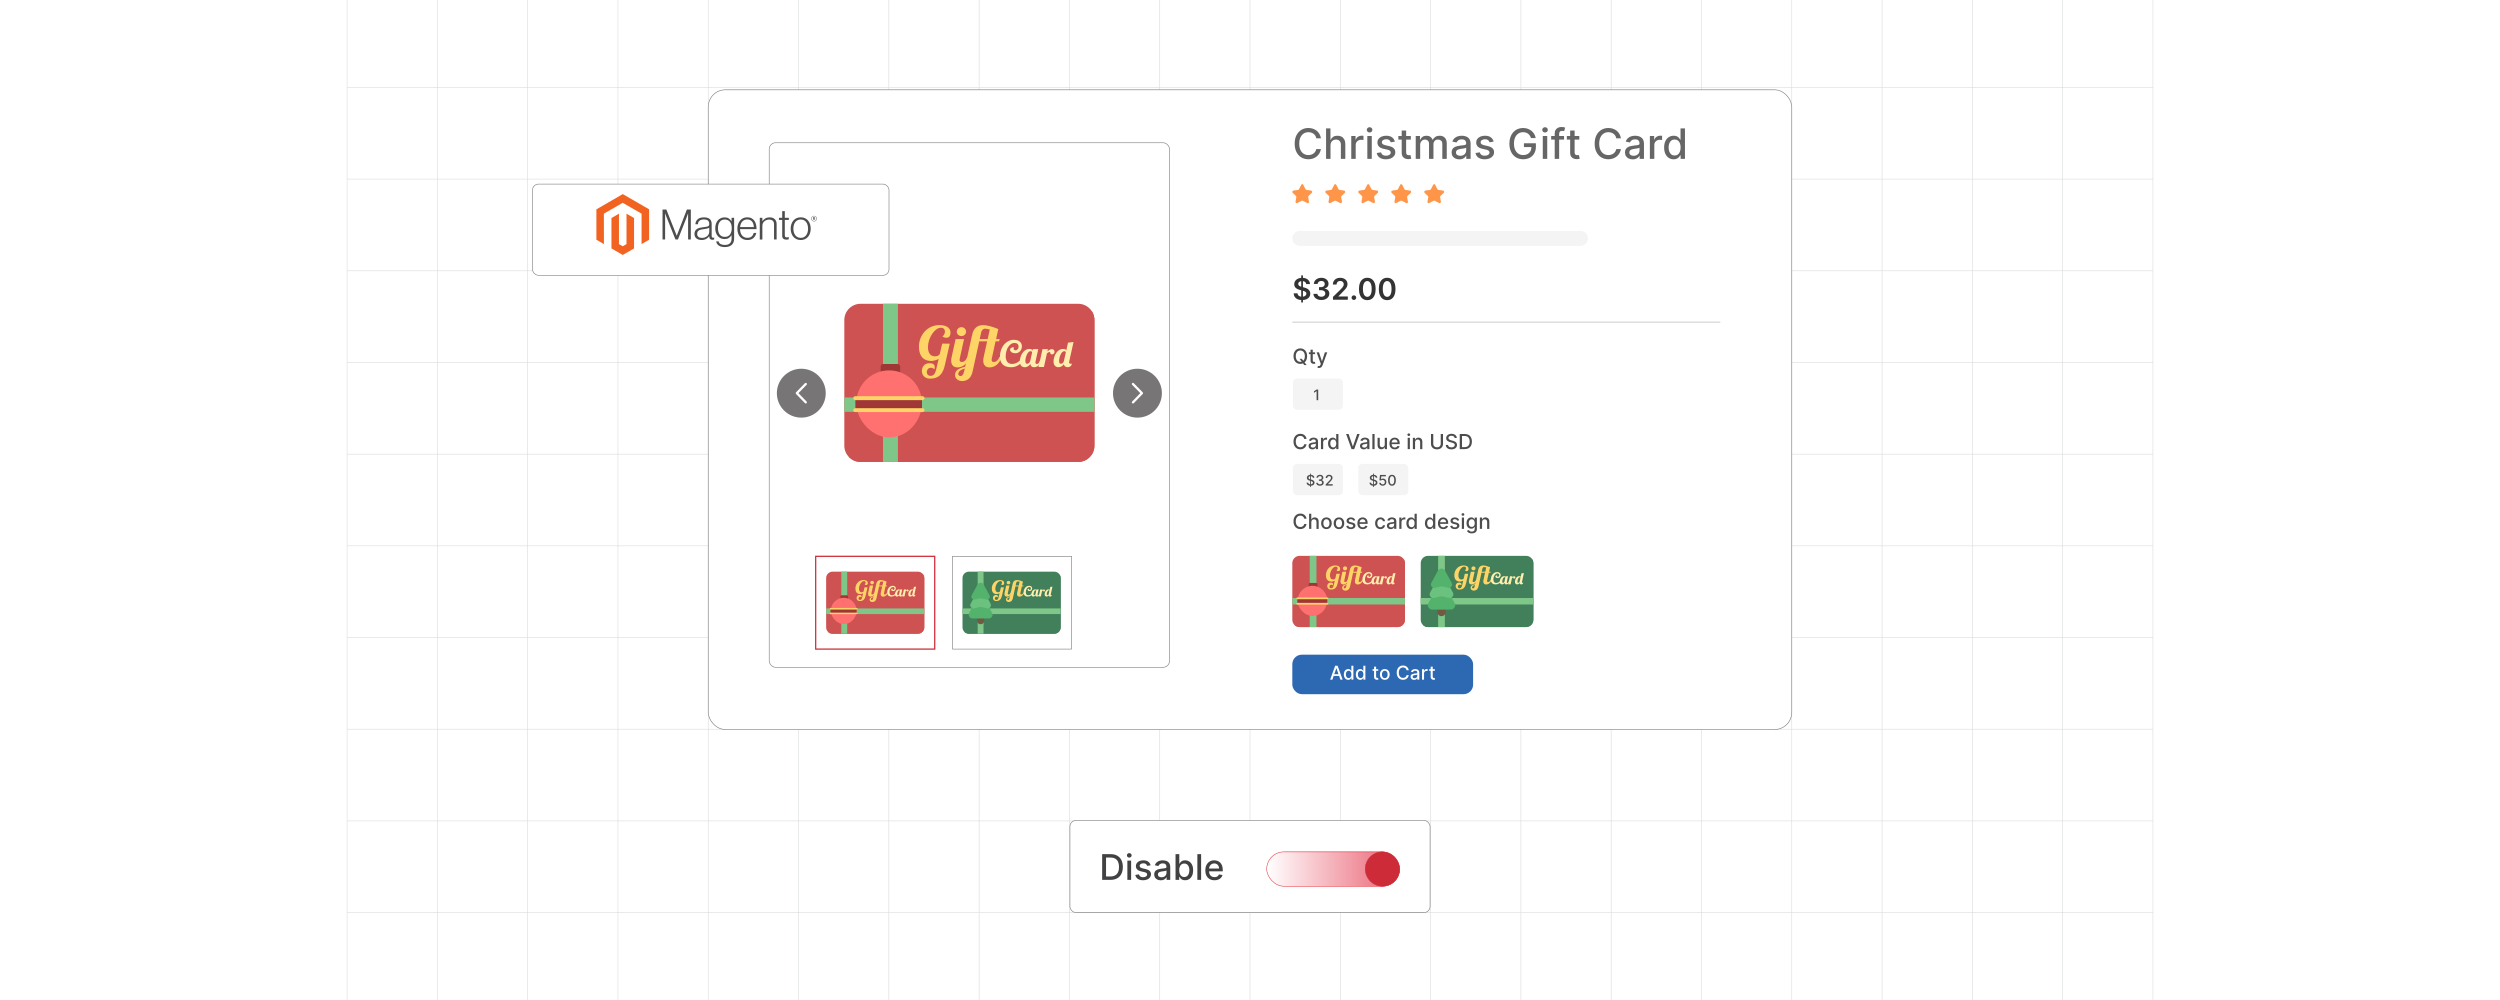 <?xml version="1.0" encoding="UTF-8"?><svg id="Layer_1" xmlns="http://www.w3.org/2000/svg" xmlns:xlink="http://www.w3.org/1999/xlink" viewBox="0 0 1000 400"><defs><clipPath id="clippath"><rect y="0" width="1000" height="400" fill="none" stroke-width="0"/></clipPath><linearGradient id="linear-gradient" x1="506.683" y1="-1012.517" x2="559.849" y2="-1012.517" gradientTransform="translate(0 -664.896) scale(1 -1)" gradientUnits="userSpaceOnUse"><stop offset=".001" stop-color="#fff"/><stop offset="1" stop-color="#ea6374"/></linearGradient><filter id="drop-shadow-1" filterUnits="userSpaceOnUse"><feOffset dx="2" dy="2"/><feGaussianBlur result="blur" stdDeviation="3"/><feFlood flood-color="#333" flood-opacity=".07"/><feComposite in2="blur" operator="in"/><feComposite in="SourceGraphic"/></filter></defs><g clip-path="url(#clippath)"><rect y="0" width="1000" height="400" fill="#fff" stroke-width="0"/><rect x="138.83" y="-1.714" width="722.34" height="403.425" fill="none" stroke="#dbdcdd" stroke-miterlimit="10" stroke-width=".244"/><polyline points="138.83 365.039 174.953 365.039 211.064 365.039 247.187 365.039 283.298 365.039 319.421 365.039 355.532 365.039 391.655 365.039 427.766 365.039 463.889 365.039 500 365.039 536.123 365.039 572.234 365.039 608.357 365.039 644.468 365.039 680.591 365.039 716.702 365.039 752.825 365.039 788.936 365.039 825.059 365.039 861.17 365.039" fill="none" stroke="#dbdcdd" stroke-miterlimit="10" stroke-width=".244"/><polyline points="861.17 328.368 825.059 328.368 788.936 328.368 752.825 328.368 716.702 328.368 680.591 328.368 644.468 328.368 608.357 328.368 572.234 328.368 536.123 328.368 500 328.368 463.889 328.368 427.766 328.368 391.655 328.368 355.532 328.368 319.421 328.368 283.298 328.368 247.187 328.368 211.064 328.368 174.953 328.368 138.83 328.368" fill="none" stroke="#dbdcdd" stroke-miterlimit="10" stroke-width=".244"/><polyline points="861.17 291.684 825.059 291.684 788.936 291.684 752.825 291.684 716.702 291.684 680.591 291.684 644.468 291.684 608.357 291.684 572.234 291.684 536.123 291.684 500 291.684 463.889 291.684 427.766 291.684 391.655 291.684 355.532 291.684 319.421 291.684 283.298 291.684 247.187 291.684 211.064 291.684 174.953 291.684 138.83 291.684" fill="none" stroke="#dbdcdd" stroke-miterlimit="10" stroke-width=".244"/><polyline points="861.17 255.012 825.059 255.012 788.936 255.012 752.825 255.012 716.702 255.012 680.591 255.012 644.468 255.012 608.357 255.012 572.234 255.012 536.123 255.012 500 255.012 463.889 255.012 427.766 255.012 391.655 255.012 355.532 255.012 319.421 255.012 283.298 255.012 247.187 255.012 211.064 255.012 174.953 255.012 138.83 255.012" fill="none" stroke="#dbdcdd" stroke-miterlimit="10" stroke-width=".244"/><polyline points="861.17 218.34 825.059 218.34 788.936 218.34 752.825 218.34 716.702 218.34 680.591 218.34 644.468 218.34 608.357 218.34 572.234 218.34 536.123 218.34 500 218.34 463.889 218.34 427.766 218.34 391.655 218.34 355.532 218.34 319.421 218.34 283.298 218.34 247.187 218.34 211.064 218.34 174.953 218.34 138.83 218.34" fill="none" stroke="#dbdcdd" stroke-miterlimit="10" stroke-width=".244"/><polyline points="861.17 181.669 825.059 181.669 788.936 181.669 752.825 181.669 716.702 181.669 680.591 181.669 644.468 181.669 608.357 181.669 572.234 181.669 536.123 181.669 500 181.669 463.889 181.669 427.766 181.669 391.655 181.669 355.532 181.669 319.421 181.669 283.298 181.669 247.187 181.669 211.064 181.669 174.953 181.669 138.83 181.669" fill="none" stroke="#dbdcdd" stroke-miterlimit="10" stroke-width=".244"/><polyline points="861.17 144.985 825.059 144.985 788.936 144.985 752.825 144.985 716.702 144.985 680.591 144.985 644.468 144.985 608.357 144.985 572.234 144.985 536.123 144.985 500 144.985 463.889 144.985 427.766 144.985 391.655 144.985 355.532 144.985 319.421 144.985 283.298 144.985 247.187 144.985 211.064 144.985 174.953 144.985 138.83 144.985" fill="none" stroke="#dbdcdd" stroke-miterlimit="10" stroke-width=".244"/><polyline points="861.17 108.313 825.059 108.313 788.936 108.313 752.825 108.313 716.702 108.313 680.591 108.313 644.468 108.313 608.357 108.313 572.234 108.313 536.123 108.313 500 108.313 463.889 108.313 427.766 108.313 391.655 108.313 355.532 108.313 319.421 108.313 283.298 108.313 247.187 108.313 211.064 108.313 174.953 108.313 138.83 108.313" fill="none" stroke="#dbdcdd" stroke-miterlimit="10" stroke-width=".244"/><polyline points="861.17 71.641 825.059 71.641 788.936 71.641 752.825 71.641 716.702 71.641 680.591 71.641 644.468 71.641 608.357 71.641 572.234 71.641 536.123 71.641 500 71.641 463.889 71.641 427.766 71.641 391.655 71.641 355.532 71.641 319.421 71.641 283.298 71.641 247.187 71.641 211.064 71.641 174.953 71.641 138.83 71.641" fill="none" stroke="#dbdcdd" stroke-miterlimit="10" stroke-width=".244"/><polyline points="861.17 34.97 825.059 34.97 788.936 34.97 752.825 34.97 716.702 34.97 680.591 34.97 644.468 34.97 608.357 34.97 572.234 34.97 536.123 34.97 500 34.97 463.889 34.97 427.766 34.97 391.655 34.97 355.532 34.97 319.421 34.97 283.298 34.97 247.187 34.97 211.064 34.97 174.953 34.97 138.83 34.97" fill="none" stroke="#dbdcdd" stroke-miterlimit="10" stroke-width=".244"/><polyline points="825.058 -1.711 825.058 34.973 825.058 71.644 825.058 108.316 825.058 144.988 825.058 181.672 825.058 218.343 825.058 255.015 825.058 291.687 825.058 328.371 825.058 365.042 825.058 401.714" fill="none" stroke="#dbdcdd" stroke-miterlimit="10" stroke-width=".244"/><polyline points="788.936 -1.711 788.936 34.973 788.936 71.644 788.936 108.316 788.936 144.988 788.936 181.672 788.936 218.343 788.936 255.015 788.936 291.687 788.936 328.371 788.936 365.042 788.936 401.714" fill="none" stroke="#dbdcdd" stroke-miterlimit="10" stroke-width=".244"/><polyline points="752.824 401.714 752.824 365.042 752.824 328.371 752.824 291.687 752.824 255.015 752.824 218.343 752.824 181.672 752.824 144.988 752.824 108.316 752.824 71.644 752.824 34.973 752.824 -1.711" fill="none" stroke="#dbdcdd" stroke-miterlimit="10" stroke-width=".244"/><polyline points="716.702 -1.711 716.702 34.973 716.702 71.644 716.702 108.316 716.702 144.988 716.702 181.672 716.702 218.343 716.702 255.015 716.702 291.687 716.702 328.371 716.702 365.042 716.702 401.714" fill="none" stroke="#dbdcdd" stroke-miterlimit="10" stroke-width=".244"/><polyline points="680.59 -1.711 680.59 34.973 680.59 71.644 680.59 108.316 680.59 144.988 680.59 181.672 680.59 218.343 680.59 255.015 680.59 291.687 680.59 328.371 680.59 365.042 680.59 401.714" fill="none" stroke="#dbdcdd" stroke-miterlimit="10" stroke-width=".244"/><polyline points="644.467 -1.711 644.467 34.973 644.467 71.644 644.467 108.316 644.467 144.988 644.467 181.672 644.467 218.343 644.467 255.015 644.467 291.687 644.467 328.371 644.467 365.042 644.467 401.714" fill="none" stroke="#dbdcdd" stroke-miterlimit="10" stroke-width=".244"/><polyline points="608.356 -1.711 608.356 34.973 608.356 71.644 608.356 108.316 608.356 144.988 608.356 181.672 608.356 218.343 608.356 255.015 608.356 291.687 608.356 328.371 608.356 365.042 608.356 401.714" fill="none" stroke="#dbdcdd" stroke-miterlimit="10" stroke-width=".244"/><polyline points="572.233 -1.711 572.233 34.973 572.233 71.644 572.233 108.316 572.233 144.988 572.233 181.672 572.233 218.343 572.233 255.015 572.233 291.687 572.233 328.371 572.233 365.042 572.233 401.714" fill="none" stroke="#dbdcdd" stroke-miterlimit="10" stroke-width=".244"/><polyline points="536.122 -1.711 536.122 34.973 536.122 71.644 536.122 108.316 536.122 144.988 536.122 181.672 536.122 218.343 536.122 255.015 536.122 291.687 536.122 328.371 536.122 365.042 536.122 401.714" fill="none" stroke="#dbdcdd" stroke-miterlimit="10" stroke-width=".244"/><polyline points="499.999 -1.711 499.999 34.973 499.999 71.644 499.999 108.316 499.999 144.988 499.999 181.672 499.999 218.343 499.999 255.015 499.999 291.687 499.999 328.371 499.999 365.042 499.999 401.714" fill="none" stroke="#dbdcdd" stroke-miterlimit="10" stroke-width=".244"/><polyline points="463.888 -1.711 463.888 34.973 463.888 71.644 463.888 108.316 463.888 144.988 463.888 181.672 463.888 218.343 463.888 255.015 463.888 291.687 463.888 328.371 463.888 365.042 463.888 401.714" fill="none" stroke="#dbdcdd" stroke-miterlimit="10" stroke-width=".244"/><polyline points="427.765 -1.711 427.765 34.973 427.765 71.644 427.765 108.316 427.765 144.988 427.765 181.672 427.765 218.343 427.765 255.015 427.765 291.687 427.765 328.371 427.765 365.042 427.765 401.714" fill="none" stroke="#dbdcdd" stroke-miterlimit="10" stroke-width=".244"/><polyline points="391.654 -1.711 391.654 34.973 391.654 71.644 391.654 108.316 391.654 144.988 391.654 181.672 391.654 218.343 391.654 255.015 391.654 291.687 391.654 328.371 391.654 365.042 391.654 401.714" fill="none" stroke="#dbdcdd" stroke-miterlimit="10" stroke-width=".244"/><polyline points="355.531 -1.711 355.531 34.973 355.531 71.644 355.531 108.316 355.531 144.988 355.531 181.672 355.531 218.343 355.531 255.015 355.531 291.687 355.531 328.371 355.531 365.042 355.531 401.714" fill="none" stroke="#dbdcdd" stroke-miterlimit="10" stroke-width=".244"/><polyline points="319.42 -1.711 319.42 34.973 319.42 71.644 319.42 108.316 319.42 144.988 319.42 181.672 319.42 218.343 319.42 255.015 319.42 291.687 319.42 328.371 319.42 365.042 319.42 401.714" fill="none" stroke="#dbdcdd" stroke-miterlimit="10" stroke-width=".244"/><polyline points="283.297 -1.711 283.297 34.973 283.297 71.644 283.297 108.316 283.297 144.988 283.297 181.672 283.297 218.343 283.297 255.015 283.297 291.687 283.297 328.371 283.297 365.042 283.297 401.714" fill="none" stroke="#dbdcdd" stroke-miterlimit="10" stroke-width=".244"/><polyline points="247.186 -1.711 247.186 34.973 247.186 71.644 247.186 108.316 247.186 144.988 247.186 181.672 247.186 218.343 247.186 255.015 247.186 291.687 247.186 328.371 247.186 365.042 247.186 401.714" fill="none" stroke="#dbdcdd" stroke-miterlimit="10" stroke-width=".244"/><polyline points="211.063 -1.711 211.063 34.973 211.063 71.644 211.063 108.316 211.063 144.988 211.063 181.672 211.063 218.343 211.063 255.015 211.063 291.687 211.063 328.371 211.063 365.042 211.063 401.714" fill="none" stroke="#dbdcdd" stroke-miterlimit="10" stroke-width=".244"/><polyline points="174.952 -1.711 174.952 34.973 174.952 71.644 174.952 108.316 174.952 144.988 174.952 181.672 174.952 218.343 174.952 255.015 174.952 291.687 174.952 328.371 174.952 365.042 174.952 401.714" fill="none" stroke="#dbdcdd" stroke-miterlimit="10" stroke-width=".244"/><rect x="283.297" y="35.917" width="433.404" height="255.887" rx="6.862" ry="6.862" fill="#fff" stroke="gray" stroke-miterlimit="10" stroke-width=".25"/><path d="M528.372,55.326h-1.855c-.071-.397-.204-.745-.398-1.046-.193-.302-.432-.557-.713-.768-.281-.21-.596-.368-.942-.475-.347-.107-.714-.161-1.103-.161-.701,0-1.328.177-1.881.529s-.988.87-1.308,1.551c-.319.682-.478,1.514-.478,2.497,0,.99.159,1.826.478,2.508s.756,1.197,1.31,1.546,1.179.522,1.872.522c.385,0,.75-.053,1.097-.157.347-.105.661-.261.942-.467s.519-.459.716-.758.332-.643.407-1.031l1.855.006c-.099.599-.29,1.148-.573,1.649s-.646.934-1.088,1.296-.946.643-1.513.841-1.185.297-1.855.297c-1.054,0-1.993-.25-2.817-.751-.824-.502-1.473-1.22-1.946-2.155-.474-.935-.71-2.051-.71-3.346,0-1.3.237-2.416.713-3.35.476-.933,1.125-1.65,1.949-2.151s1.762-.752,2.812-.752c.645,0,1.249.092,1.81.276.561.185,1.065.454,1.513.809.448.354.818.786,1.112,1.295.293.51.491,1.091.594,1.745Z" fill="#666" stroke-width="0"/><path d="M532.205,58.119v5.421h-1.777v-12.173h1.754v4.529h.112c.215-.491.541-.882.981-1.171.44-.289,1.014-.434,1.724-.434.626,0,1.174.129,1.644.386.469.258.834.642,1.093,1.15.26.51.39,1.145.39,1.905v5.807h-1.777v-5.593c0-.67-.172-1.19-.517-1.56-.345-.37-.824-.556-1.438-.556-.42,0-.796.089-1.126.268-.331.179-.591.439-.779.781s-.282.756-.282,1.239Z" fill="#666" stroke-width="0"/><path d="M540.503,63.54v-9.129h1.718v1.45h.096c.166-.492.46-.879.882-1.162.423-.283.901-.425,1.435-.425.111,0,.243.004.396.012s.273.018.359.029v1.7c-.071-.019-.198-.043-.38-.068-.183-.026-.365-.039-.547-.039-.42,0-.794.089-1.12.265-.327.177-.586.42-.776.731-.19.31-.285.664-.285,1.06v5.575h-1.777Z" fill="#666" stroke-width="0"/><path d="M547.831,53.002c-.309,0-.573-.103-.793-.311s-.33-.457-.33-.746c0-.294.11-.544.33-.752s.484-.312.793-.312c.31,0,.574.104.794.312s.33.458.33.752c0,.289-.11.538-.33.746s-.484.311-.794.311ZM546.933,63.54v-9.129h1.777v9.129h-1.777Z" fill="#666" stroke-width="0"/><path d="M557.941,56.64l-1.611.285c-.067-.206-.173-.402-.317-.589-.145-.185-.34-.338-.586-.457-.245-.119-.553-.179-.921-.179-.504,0-.924.112-1.261.336-.336.224-.505.513-.505.865,0,.305.113.551.339.736.226.186.591.339,1.094.458l1.45.333c.84.194,1.466.493,1.878.897s.618.929.618,1.575c0,.547-.157,1.033-.473,1.459-.315.426-.753.76-1.313,1.001-.56.242-1.209.363-1.946.363-1.022,0-1.856-.219-2.502-.657-.646-.438-1.042-1.06-1.19-1.869l1.718-.262c.107.448.327.786.66,1.014s.767.342,1.302.342c.582,0,1.048-.122,1.397-.365.349-.244.523-.542.523-.894,0-.286-.106-.525-.318-.72s-.536-.341-.972-.44l-1.545-.339c-.853-.194-1.481-.503-1.888-.928-.406-.424-.609-.96-.609-1.61,0-.539.151-1.011.452-1.414.301-.404.717-.721,1.248-.948.531-.229,1.139-.342,1.825-.342.986,0,1.763.213,2.329.639.567.426.941.996,1.124,1.709Z" fill="#666" stroke-width="0"/><path d="M564.33,54.411v1.426h-4.986v-1.426h4.986ZM560.681,52.224h1.777v8.636c0,.345.052.604.154.775.103.173.237.29.401.351.164.061.344.093.538.093.143,0,.268-.01.374-.03.107-.019.19-.035.25-.047l.321,1.468c-.103.04-.25.08-.44.122-.19.041-.428.065-.713.068-.468.008-.903-.075-1.308-.25-.404-.174-.731-.443-.981-.809-.25-.364-.375-.822-.375-1.373v-9.004Z" fill="#666" stroke-width="0"/><path d="M566.291,63.54v-9.129h1.706v1.485h.113c.19-.503.501-.896.933-1.18s.949-.425,1.552-.425c.61,0,1.122.143,1.536.428s.72.678.918,1.177h.096c.218-.487.565-.877,1.04-1.168s1.042-.436,1.7-.436c.828,0,1.504.26,2.029.778.525.519.787,1.302.787,2.348v6.122h-1.776v-5.955c0-.618-.169-1.066-.506-1.344s-.738-.416-1.206-.416c-.579,0-1.028.178-1.35.532-.32.354-.481.81-.481,1.364v5.818h-1.77v-6.068c0-.495-.155-.894-.464-1.194-.31-.302-.712-.452-1.207-.452-.337,0-.646.088-.93.265-.283.176-.512.421-.684.734-.173.312-.259.675-.259,1.087v5.629h-1.777Z" fill="#666" stroke-width="0"/><path d="M583.736,63.742c-.579,0-1.102-.108-1.569-.324s-.837-.529-1.108-.941-.407-.918-.407-1.516c0-.516.1-.94.297-1.272.198-.333.466-.597.803-.79.337-.194.713-.341,1.129-.44.417-.099.841-.174,1.272-.226.547-.064.99-.116,1.331-.157.341-.042.589-.11.743-.205.154-.096.231-.25.231-.464v-.042c0-.519-.145-.921-.436-1.206s-.725-.428-1.299-.428c-.599,0-1.068.132-1.411.395-.343.264-.58.556-.711.877l-1.67-.38c.198-.555.488-1.004.871-1.347.382-.343.823-.592,1.322-.749.499-.156,1.024-.234,1.575-.234.364,0,.752.042,1.162.128.41.085.794.24,1.152.466.359.227.653.548.883.966.231.419.345.96.345,1.626v6.062h-1.735v-1.248h-.071c-.115.23-.287.456-.517.678-.231.222-.525.406-.886.553-.361.146-.793.22-1.296.22ZM584.122,62.316c.492,0,.913-.097,1.264-.291s.618-.449.802-.764c.185-.315.276-.653.276-1.014v-1.177c-.062.064-.185.122-.365.176-.181.053-.385.099-.615.137-.23.037-.453.071-.671.101-.219.03-.4.055-.547.074-.345.044-.659.117-.942.22-.283.103-.51.251-.678.443s-.253.446-.253.764c0,.44.163.771.487.995.325.225.739.336,1.242.336Z" fill="#666" stroke-width="0"/><path d="M597.448,56.64l-1.611.285c-.067-.206-.173-.402-.317-.589-.145-.185-.34-.338-.586-.457-.245-.119-.553-.179-.921-.179-.504,0-.924.112-1.261.336-.336.224-.505.513-.505.865,0,.305.113.551.339.736.226.186.591.339,1.094.458l1.45.333c.84.194,1.466.493,1.878.897s.618.929.618,1.575c0,.547-.157,1.033-.473,1.459-.315.426-.753.76-1.313,1.001-.56.242-1.209.363-1.946.363-1.022,0-1.856-.219-2.502-.657-.646-.438-1.042-1.06-1.19-1.869l1.718-.262c.107.448.327.786.66,1.014s.767.342,1.302.342c.582,0,1.048-.122,1.397-.365.349-.244.523-.542.523-.894,0-.286-.106-.525-.318-.72s-.536-.341-.972-.44l-1.545-.339c-.853-.194-1.481-.503-1.888-.928-.406-.424-.609-.96-.609-1.61,0-.539.151-1.011.452-1.414.301-.404.717-.721,1.248-.948.531-.229,1.139-.342,1.825-.342.986,0,1.763.213,2.329.639.567.426.941.996,1.124,1.709Z" fill="#666" stroke-width="0"/><path d="M612.39,55.213c-.115-.36-.269-.685-.461-.972s-.421-.533-.686-.737-.567-.359-.906-.466c-.339-.107-.71-.161-1.114-.161-.685,0-1.304.177-1.855.529s-.985.869-1.305,1.548c-.319.68-.478,1.511-.478,2.494,0,.986.161,1.82.481,2.502.321.682.761,1.198,1.319,1.551.559.353,1.195.529,1.908.529.662,0,1.239-.135,1.732-.404s.876-.65,1.147-1.144c.272-.494.407-1.075.407-1.745l.476.09h-3.483v-1.516h4.785v1.385c0,1.022-.218,1.908-.651,2.659s-1.032,1.331-1.795,1.739c-.763.407-1.636.611-2.618.611-1.102,0-2.067-.253-2.897-.761-.83-.507-1.477-1.227-1.94-2.16s-.695-2.042-.695-3.325c0-.971.135-1.843.404-2.615.269-.772.648-1.43,1.138-1.971s1.066-.955,1.73-1.242c.664-.287,1.39-.431,2.179-.431.657,0,1.27.097,1.84.291.568.194,1.075.47,1.522.826.445.356.815.779,1.108,1.27.293.489.491,1.031.594,1.625h-1.884Z" fill="#666" stroke-width="0"/><path d="M618.012,53.002c-.309,0-.573-.103-.793-.311s-.33-.457-.33-.746c0-.294.11-.544.33-.752s.484-.312.793-.312c.31,0,.574.104.794.312s.33.458.33.752c0,.289-.11.538-.33.746s-.484.311-.794.311ZM617.114,63.54v-9.129h1.777v9.129h-1.777Z" fill="#666" stroke-width="0"/><path d="M625.626,54.411v1.426h-5.158v-1.426h5.158ZM621.882,63.54v-10.188c0-.57.125-1.045.374-1.423.25-.379.581-.662.993-.851s.859-.282,1.343-.282c.357,0,.662.029.916.086.253.058.441.11.565.158l-.416,1.438c-.083-.023-.19-.052-.321-.086-.131-.033-.289-.051-.476-.051-.432,0-.739.107-.924.321s-.276.523-.276.928v9.949h-1.777Z" fill="#666" stroke-width="0"/><path d="M631.718,54.411v1.426h-4.986v-1.426h4.986ZM628.068,52.224h1.777v8.636c0,.345.052.604.154.775.103.173.237.29.401.351.164.061.344.093.538.093.143,0,.268-.01.374-.03.107-.019.19-.035.25-.047l.321,1.468c-.103.04-.25.08-.44.122-.19.041-.428.065-.713.068-.468.008-.903-.075-1.308-.25-.404-.174-.731-.443-.981-.809-.25-.364-.375-.822-.375-1.373v-9.004Z" fill="#666" stroke-width="0"/><path d="M648.366,55.326h-1.855c-.071-.397-.204-.745-.398-1.046-.193-.302-.432-.557-.713-.768-.281-.21-.596-.368-.942-.475-.347-.107-.714-.161-1.103-.161-.701,0-1.328.177-1.881.529s-.988.87-1.308,1.551c-.319.682-.478,1.514-.478,2.497,0,.99.159,1.826.478,2.508s.756,1.197,1.31,1.546,1.179.522,1.872.522c.385,0,.75-.053,1.097-.157.347-.105.661-.261.942-.467s.519-.459.716-.758.332-.643.407-1.031l1.855.006c-.099.599-.29,1.148-.573,1.649s-.646.934-1.088,1.296-.946.643-1.513.841-1.185.297-1.855.297c-1.054,0-1.993-.25-2.817-.751-.824-.502-1.473-1.22-1.946-2.155-.474-.935-.71-2.051-.71-3.346,0-1.3.237-2.416.713-3.35.476-.933,1.125-1.65,1.949-2.151s1.762-.752,2.812-.752c.645,0,1.249.092,1.81.276.561.185,1.065.454,1.513.809.448.354.818.786,1.112,1.295.293.51.491,1.091.594,1.745Z" fill="#666" stroke-width="0"/><path d="M653.079,63.742c-.579,0-1.102-.108-1.569-.324s-.837-.529-1.108-.941-.407-.918-.407-1.516c0-.516.1-.94.297-1.272.198-.333.466-.597.803-.79.337-.194.713-.341,1.129-.44.417-.099.841-.174,1.272-.226.547-.064.99-.116,1.331-.157.341-.042.589-.11.743-.205.154-.096.231-.25.231-.464v-.042c0-.519-.145-.921-.436-1.206s-.725-.428-1.299-.428c-.599,0-1.068.132-1.411.395-.343.264-.58.556-.711.877l-1.67-.38c.198-.555.488-1.004.871-1.347.382-.343.823-.592,1.322-.749.499-.156,1.024-.234,1.575-.234.364,0,.752.042,1.162.128.41.085.794.24,1.152.466.359.227.653.548.883.966.231.419.345.96.345,1.626v6.062h-1.735v-1.248h-.071c-.115.23-.287.456-.517.678-.231.222-.525.406-.886.553-.361.146-.793.22-1.296.22ZM653.465,62.316c.492,0,.913-.097,1.264-.291s.618-.449.802-.764c.185-.315.276-.653.276-1.014v-1.177c-.062.064-.185.122-.365.176-.181.053-.385.099-.615.137-.23.037-.453.071-.671.101-.219.03-.4.055-.547.074-.345.044-.659.117-.942.22-.283.103-.51.251-.678.443s-.253.446-.253.764c0,.44.163.771.487.995.325.225.739.336,1.242.336Z" fill="#666" stroke-width="0"/><path d="M659.949,63.54v-9.129h1.718v1.45h.096c.166-.492.46-.879.882-1.162.423-.283.901-.425,1.435-.425.111,0,.243.004.396.012s.273.018.359.029v1.7c-.071-.019-.198-.043-.38-.068-.183-.026-.365-.039-.547-.039-.42,0-.794.089-1.12.265-.327.177-.586.42-.776.731-.19.31-.285.664-.285,1.06v5.575h-1.777Z" fill="#666" stroke-width="0"/><path d="M669.466,63.719c-.737,0-1.394-.19-1.971-.568-.576-.378-1.028-.919-1.355-1.622-.327-.703-.49-1.549-.49-2.535s.165-1.831.496-2.532c.33-.701.785-1.238,1.364-1.61.578-.372,1.233-.559,1.967-.559.566,0,1.023.094,1.37.282s.616.407.809.656c.191.25.342.47.448.66h.107v-4.523h1.777v12.173h-1.736v-1.421h-.148c-.106.194-.261.416-.46.666-.2.25-.475.468-.823.654-.349.185-.801.279-1.355.279ZM669.858,62.203c.511,0,.943-.136,1.298-.407.355-.272.625-.649.809-1.133.185-.483.276-1.046.276-1.688,0-.634-.091-1.188-.273-1.664-.182-.476-.449-.847-.802-1.112-.353-.265-.789-.398-1.308-.398-.535,0-.981.139-1.338.416s-.625.655-.805,1.135c-.181.479-.271,1.02-.271,1.623,0,.61.091,1.159.273,1.647.182.487.452.872.81,1.155.359.284.802.426,1.329.426Z" fill="#666" stroke-width="0"/><path d="M522.489,113.611c-.039-.369-.205-.657-.497-.862-.292-.206-.67-.31-1.136-.31-.327,0-.607.05-.842.148s-.413.232-.537.401c-.124.17-.188.363-.19.58,0,.181.042.337.125.47s.196.244.341.336c.144.092.303.169.477.231.175.062.352.114.529.156l.811.203c.327.076.643.18.946.31.303.13.575.293.816.49.24.197.432.435.573.715.141.279.211.606.211.981,0,.508-.13.954-.389,1.339-.26.385-.635.685-1.124.901s-1.08.323-1.774.323c-.674,0-1.258-.104-1.753-.312-.495-.209-.882-.514-1.159-.914-.278-.4-.428-.889-.451-1.464h1.545c.022.302.115.553.278.753.164.2.378.35.642.448.264.1.559.148.886.148.342,0,.642-.052.899-.154s.46-.247.606-.432c.147-.185.222-.401.225-.649-.003-.226-.069-.412-.199-.56-.129-.147-.31-.272-.543-.372-.232-.1-.504-.19-.815-.269l-.985-.254c-.714-.184-1.277-.462-1.69-.835-.413-.374-.62-.871-.62-1.491,0-.511.14-.958.417-1.342.277-.383.656-.682,1.136-.894s1.022-.319,1.629-.319c.614,0,1.154.106,1.618.319s.828.508,1.094.885c.265.376.401.809.41,1.296h-1.511ZM520.488,120.977v-10.83h.694v10.83h-.694Z" fill="#333" stroke-width="0"/><path d="M528.538,120.012c-.608,0-1.149-.104-1.622-.312-.473-.209-.846-.499-1.119-.872-.273-.372-.419-.802-.435-1.29h1.591c.014.234.092.439.232.611.141.174.328.309.562.404s.496.144.787.144c.31,0,.585-.054.825-.163.239-.108.427-.26.562-.454.135-.195.201-.419.198-.673.003-.263-.065-.493-.203-.694-.138-.2-.337-.356-.598-.469-.262-.113-.575-.17-.941-.17h-.766v-1.21h.766c.302,0,.565-.052.793-.156.227-.104.405-.252.535-.441.13-.19.193-.411.19-.662.003-.246-.052-.459-.163-.642-.111-.182-.268-.323-.47-.425-.201-.102-.438-.152-.708-.152-.266,0-.511.048-.736.144-.226.097-.407.232-.546.408-.138.177-.212.386-.22.629h-1.511c.012-.485.152-.912.421-1.28.27-.368.63-.655,1.081-.862.451-.208.958-.311,1.519-.311.578,0,1.081.108,1.509.324.427.215.758.505.991.869.234.363.352.766.352,1.205.003.488-.141.897-.43,1.228-.289.329-.668.545-1.136.646v.068c.609.084,1.077.31,1.402.675.326.365.487.818.484,1.359,0,.485-.138.919-.412,1.301-.275.383-.653.682-1.134.899-.481.217-1.031.325-1.652.325Z" fill="#333" stroke-width="0"/><path d="M533.191,119.894v-1.134l3.008-2.948c.288-.291.527-.549.72-.774.191-.226.335-.444.432-.655.096-.212.144-.438.144-.677,0-.274-.062-.509-.186-.705-.124-.195-.295-.348-.512-.454-.217-.107-.464-.161-.74-.161-.285,0-.534.059-.749.176-.214.117-.38.282-.497.497-.117.214-.175.47-.175.766h-1.494c0-.55.126-1.028.377-1.435s.597-.72,1.038-.943c.441-.223.948-.334,1.522-.334.581,0,1.091.108,1.531.326.44.217.781.515,1.025.893s.366.81.366,1.294c0,.324-.062.644-.186.956-.124.314-.342.66-.653,1.041s-.748.842-1.31,1.383l-1.493,1.519v.06h3.773v1.312h-5.939Z" fill="#333" stroke-width="0"/><path d="M541.556,119.986c-.257,0-.477-.09-.66-.271s-.273-.4-.271-.66c-.003-.254.087-.471.271-.651s.403-.271.66-.271c.248,0,.464.09.649.271.185.181.278.398.281.651-.003.172-.048.329-.134.47-.086.142-.198.253-.338.337-.14.083-.293.124-.459.124Z" fill="#333" stroke-width="0"/><path d="M546.92,120.059c-.697,0-1.294-.177-1.792-.531-.498-.353-.88-.865-1.147-1.535s-.399-1.478-.399-2.422c.003-.945.138-1.749.403-2.413.267-.665.649-1.172,1.147-1.522.498-.35,1.094-.524,1.788-.524.693,0,1.29.175,1.789.524s.882.857,1.148,1.523c.267.665.399,1.469.399,2.411,0,.947-.133,1.756-.399,2.426s-.648,1.182-1.147,1.533c-.498.352-1.095.529-1.791.529ZM546.92,118.734c.541,0,.969-.268,1.283-.802s.472-1.321.472-2.362c0-.689-.071-1.267-.216-1.734-.144-.469-.347-.821-.608-1.06-.263-.238-.573-.357-.931-.357-.539,0-.965.267-1.278.802-.312.534-.471,1.317-.474,2.35-.003.69.067,1.272.21,1.743.142.471.345.825.606,1.063.263.238.574.357.935.357Z" fill="#333" stroke-width="0"/><path d="M554.864,120.059c-.697,0-1.294-.177-1.792-.531-.498-.353-.88-.865-1.147-1.535s-.399-1.478-.399-2.422c.003-.945.138-1.749.403-2.413.267-.665.649-1.172,1.147-1.522.498-.35,1.094-.524,1.788-.524.693,0,1.29.175,1.789.524s.882.857,1.148,1.523c.267.665.399,1.469.399,2.411,0,.947-.133,1.756-.399,2.426s-.648,1.182-1.147,1.533c-.498.352-1.095.529-1.791.529ZM554.864,118.734c.541,0,.969-.268,1.283-.802s.472-1.321.472-2.362c0-.689-.071-1.267-.216-1.734-.144-.469-.347-.821-.608-1.06-.263-.238-.573-.357-.931-.357-.539,0-.965.267-1.278.802-.312.534-.471,1.317-.474,2.35-.003.69.067,1.272.21,1.743.142.471.345.825.606,1.063.263.238.574.357.935.357Z" fill="#333" stroke-width="0"/><path d="M632.171,98.36h-112.243c-1.658,0-3.002-1.344-3.002-3.002s1.344-3.002,3.002-3.002h112.243c1.658,0,3.002,1.344,3.002,3.002s-1.344,3.002-3.002,3.002Z" fill="#f4f4f4" stroke-width="0"/><line x1="516.927" y1="128.841" x2="688.104" y2="128.841" fill="none" stroke="#b1b3b5" stroke-miterlimit="10" stroke-width=".274"/><rect x="516.927" y="261.873" width="72.315" height="15.796" rx="3.806" ry="3.806" fill="#2d68b2" stroke-width="0"/><path d="M532.956,271.858h-.894l2.007-5.576h.972l2.007,5.576h-.893l-1.577-4.564h-.043l-1.579,4.564ZM533.105,269.675h2.897v.708h-2.897v-.708Z" fill="#fff" stroke-width="0"/><path d="M539.286,271.94c-.338,0-.639-.087-.903-.261-.264-.173-.471-.421-.62-.743-.15-.322-.225-.709-.225-1.161s.075-.839.227-1.16c.152-.321.36-.566.625-.737.266-.171.565-.256.901-.256.26,0,.469.043.628.129.158.086.282.186.37.301s.156.216.205.303h.05v-2.072h.814v5.576h-.795v-.65h-.068c-.049.089-.119.19-.211.305-.091.114-.217.214-.377.3-.159.085-.366.128-.62.128ZM539.466,271.246c.233,0,.432-.062.595-.186.162-.125.286-.298.37-.519.084-.222.127-.479.127-.773,0-.291-.042-.545-.126-.763-.083-.218-.206-.388-.367-.509-.161-.122-.361-.183-.599-.183-.245,0-.449.064-.613.19-.163.127-.286.301-.369.52-.082.22-.123.467-.123.743,0,.279.041.53.125.754.083.224.207.399.371.529.165.13.367.195.609.195Z" fill="#fff" stroke-width="0"/><path d="M544.084,271.94c-.338,0-.639-.087-.903-.261-.264-.173-.471-.421-.62-.743-.15-.322-.225-.709-.225-1.161s.075-.839.227-1.16c.152-.321.36-.566.625-.737.266-.171.565-.256.901-.256.26,0,.469.043.628.129.158.086.282.186.37.301s.156.216.205.303h.05v-2.072h.814v5.576h-.795v-.65h-.068c-.049.089-.119.19-.211.305-.091.114-.217.214-.377.3-.159.085-.366.128-.62.128ZM544.264,271.246c.233,0,.432-.062.595-.186.162-.125.286-.298.37-.519.084-.222.127-.479.127-.773,0-.291-.042-.545-.126-.763-.083-.218-.206-.388-.367-.509-.161-.122-.361-.183-.599-.183-.245,0-.449.064-.613.19-.163.127-.286.301-.369.52-.082.22-.123.467-.123.743,0,.279.041.53.125.754.083.224.207.399.371.529.165.13.367.195.609.195Z" fill="#fff" stroke-width="0"/><path d="M551.298,267.676v.654h-2.284v-.654h2.284ZM549.627,266.674h.814v3.957c0,.157.023.276.071.354.047.079.108.133.184.161s.157.042.246.042c.065,0,.123-.004.172-.014.049-.009.087-.017.114-.021l.147.673c-.048.018-.115.036-.202.056-.087.019-.196.029-.326.031-.215.003-.414-.035-.6-.114-.185-.08-.335-.203-.449-.371-.114-.167-.171-.376-.171-.629v-4.125Z" fill="#fff" stroke-width="0"/><path d="M553.915,271.942c-.392,0-.734-.09-1.026-.27s-.519-.431-.681-.754c-.161-.323-.242-.7-.242-1.133,0-.434.081-.812.242-1.138.162-.325.389-.577.681-.757s.635-.27,1.026-.27c.393,0,.734.09,1.026.27.293.18.519.432.681.757.162.325.243.704.243,1.138,0,.433-.081.81-.243,1.133-.161.323-.388.574-.681.754-.292.18-.634.27-1.026.27ZM553.918,271.26c.254,0,.465-.067.632-.202.167-.134.291-.312.372-.536.08-.224.121-.469.121-.738,0-.267-.041-.512-.121-.736-.081-.224-.205-.404-.372-.54-.167-.137-.378-.204-.632-.204-.256,0-.468.067-.636.204-.168.136-.292.316-.373.54-.081.225-.121.47-.121.736,0,.27.04.515.121.738s.205.402.373.536c.168.135.38.202.636.202Z" fill="#fff" stroke-width="0"/><path d="M563.499,268.096h-.85c-.032-.182-.094-.342-.183-.479s-.197-.255-.326-.352c-.129-.096-.273-.168-.432-.218-.159-.049-.327-.073-.505-.073-.321,0-.609.081-.862.242-.253.162-.453.398-.599.711-.146.312-.22.693-.22,1.144,0,.454.073.837.22,1.149.145.311.346.548.6.707.255.16.54.24.858.24.176,0,.343-.024.502-.072s.303-.119.432-.214.238-.21.328-.347c.09-.138.152-.295.186-.473l.85.003c-.046.273-.133.525-.263.755-.13.231-.296.428-.498.594-.203.166-.434.295-.693.386s-.543.136-.85.136c-.482,0-.913-.114-1.29-.345-.378-.23-.675-.559-.893-.986-.217-.429-.325-.94-.325-1.533,0-.596.109-1.106.327-1.534s.516-.756.893-.985c.378-.231.808-.345,1.288-.345.296,0,.572.042.829.127.257.084.488.207.693.37.205.162.374.36.509.594.135.232.226.499.273.799Z" fill="#fff" stroke-width="0"/><path d="M565.658,271.951c-.266,0-.505-.05-.719-.148-.215-.099-.384-.243-.508-.432-.125-.189-.186-.42-.186-.694,0-.236.045-.431.136-.583s.213-.273.367-.362c.154-.089.327-.155.518-.201.19-.045.385-.08.583-.103.25-.028.454-.053.609-.072.156-.019.27-.05.341-.094.07-.043.106-.114.106-.212v-.019c0-.237-.067-.422-.2-.553-.134-.131-.332-.196-.595-.196-.274,0-.49.06-.647.182-.156.12-.266.255-.325.401l-.765-.174c.091-.255.224-.46.398-.617.176-.157.377-.272.606-.343.229-.072.469-.107.721-.107.167,0,.345.019.532.059.189.039.364.11.528.214.165.102.3.251.404.442.105.191.158.44.158.744v2.777h-.795v-.571h-.033c-.052.104-.131.208-.236.31s-.24.186-.406.254c-.165.066-.362.101-.593.101ZM565.835,271.298c.225,0,.418-.045.578-.134.161-.089.283-.205.368-.35.084-.144.126-.299.126-.465v-.539c-.028.029-.084.057-.167.081s-.177.045-.282.062c-.104.017-.207.032-.308.046-.1.014-.183.025-.25.034-.158.019-.302.054-.432.101s-.233.115-.31.203-.115.204-.115.35c0,.201.074.353.223.456.149.102.339.154.569.154Z" fill="#fff" stroke-width="0"/><path d="M568.806,271.858v-4.183h.787v.665h.044c.076-.226.211-.402.404-.532s.412-.195.657-.195c.051,0,.111.002.182.006.069.004.124.008.164.014v.778c-.032-.009-.091-.019-.174-.031-.084-.012-.167-.018-.251-.018-.192,0-.363.04-.513.121-.15.081-.269.192-.355.335s-.131.305-.131.486v2.554h-.815Z" fill="#fff" stroke-width="0"/><path d="M573.948,267.676v.654h-2.284v-.654h2.284ZM572.277,266.674h.814v3.957c0,.157.023.276.071.354.047.079.108.133.184.161s.157.042.246.042c.065,0,.123-.004.172-.014.049-.009.087-.017.114-.021l.147.673c-.048.018-.115.036-.202.056-.087.019-.196.029-.326.031-.215.003-.414-.035-.6-.114-.185-.08-.335-.203-.449-.371-.114-.167-.171-.376-.171-.629v-4.125Z" fill="#fff" stroke-width="0"/><path d="M522.851,142.46c0,.646-.118,1.202-.354,1.667-.236.464-.56.82-.972,1.07-.411.249-.878.374-1.399.374-.525,0-.992-.125-1.403-.374-.411-.25-.735-.607-.972-1.072s-.355-1.02-.355-1.665c0-.646.119-1.202.355-1.666.236-.465.56-.821.972-1.07.411-.25.878-.375,1.403-.375.521,0,.988.125,1.399.375.411.249.735.606.972,1.07.236.464.354,1.02.354,1.666ZM521.946,142.46c0-.493-.079-.908-.238-1.246-.158-.338-.375-.595-.65-.769-.275-.174-.586-.262-.933-.262-.35,0-.661.088-.935.262-.274.175-.491.432-.649.769-.159.338-.238.753-.238,1.246s.079.908.238,1.247c.158.338.375.594.649.769.273.175.585.262.935.262.347,0,.657-.087.933-.262s.492-.431.65-.769c.159-.339.238-.754.238-1.247ZM519.817,143.524h.898l.633.825.299.367,1.009,1.315h-.935l-.675-.878-.231-.319-.999-1.31Z" fill="#4d4d4d" stroke-width="0"/><path d="M526.039,140.946v.709h-2.481v-.709h2.481ZM524.223,139.857h.884v4.297c0,.172.025.301.077.386.051.086.117.144.199.175s.171.046.268.046c.071,0,.133-.005.186-.015.053-.01.095-.018.124-.023l.16.731c-.052.019-.125.04-.219.06-.095.021-.213.032-.355.034-.232.004-.449-.038-.65-.125-.201-.086-.363-.221-.488-.401-.124-.182-.185-.409-.185-.684v-4.481Z" fill="#4d4d4d" stroke-width="0"/><path d="M527.573,147.191c-.132,0-.252-.01-.36-.031-.108-.021-.19-.042-.243-.066l.213-.725c.162.044.306.062.432.057.127-.006.238-.054.336-.142.098-.089.184-.234.259-.435l.109-.301-1.662-4.602h.946l1.15,3.524h.048l1.15-3.524h.949l-1.872,5.148c-.087.236-.197.436-.331.602-.135.165-.294.288-.479.371s-.4.124-.644.124Z" fill="#4d4d4d" stroke-width="0"/><rect x="517.165" y="151.416" width="20.011" height="12.492" rx="1.596" ry="1.596" fill="#f4f4f4" stroke-width="0"/><path d="M527.283,155.809v4.26h-.644v-3.614h-.024l-1.02.665v-.615l1.062-.695h.626Z" fill="#4d4d4d" stroke-width="0"/><path d="M521.314,73.923l.905,1.774c.074.145.205.243.353.264l1.891.266c.411.058.564.64.246.94l-1.269,1.197c-.133.126-.195.323-.161.514l.312,1.76c.076.426-.309.771-.661.592l-1.832-.932c-.124-.063-.267-.063-.391,0l-1.832.932c-.352.179-.736-.165-.661-.592l.312-1.76c.034-.192-.028-.389-.161-.514l-1.269-1.197c-.318-.3-.166-.882.246-.94l1.891-.266c.148-.021.279-.119.353-.264l.905-1.774c.182-.358.64-.358.823,0Z" fill="#ff9549" stroke-width="0"/><path d="M534.507,73.923l.905,1.774c.074.145.205.243.353.264l1.891.266c.411.058.564.64.246.94l-1.269,1.197c-.133.126-.195.323-.161.514l.312,1.76c.076.426-.309.771-.661.592l-1.832-.932c-.124-.063-.267-.063-.391,0l-1.832.932c-.352.179-.736-.165-.661-.592l.312-1.76c.034-.192-.028-.389-.161-.514l-1.269-1.197c-.318-.3-.166-.882.246-.94l1.891-.266c.148-.021.279-.119.353-.264l.905-1.774c.182-.358.64-.358.823,0Z" fill="#ff9549" stroke-width="0"/><path d="M547.699,73.923l.905,1.774c.074.145.205.243.353.264l1.891.266c.411.058.564.64.246.94l-1.269,1.197c-.133.126-.195.323-.161.514l.312,1.76c.076.426-.309.771-.661.592l-1.832-.932c-.124-.063-.267-.063-.391,0l-1.832.932c-.352.179-.736-.165-.661-.592l.312-1.76c.034-.192-.028-.389-.161-.514l-1.269-1.197c-.318-.3-.166-.882.246-.94l1.891-.266c.148-.021.279-.119.353-.264l.905-1.774c.182-.358.64-.358.823,0Z" fill="#ff9549" stroke-width="0"/><path d="M560.891,73.923l.905,1.774c.074.145.205.243.353.264l1.891.266c.411.058.564.64.246.94l-1.269,1.197c-.133.126-.195.323-.161.514l.312,1.76c.076.426-.309.771-.661.592l-1.832-.932c-.124-.063-.267-.063-.391,0l-1.832.932c-.352.179-.736-.165-.661-.592l.312-1.76c.034-.192-.028-.389-.161-.514l-1.269-1.197c-.318-.3-.166-.882.246-.94l1.891-.266c.148-.021.279-.119.353-.264l.905-1.774c.182-.358.64-.358.823,0Z" fill="#ff9549" stroke-width="0"/><path d="M574.084,73.923l.905,1.774c.074.145.205.243.353.264l1.891.266c.411.058.564.64.246.94l-1.269,1.197c-.133.126-.195.323-.161.514l.312,1.76c.076.426-.309.771-.661.592l-1.832-.932c-.124-.063-.267-.063-.391,0l-1.832.932c-.352.179-.736-.165-.661-.592l.312-1.76c.034-.192-.028-.389-.161-.514l-1.269-1.197c-.318-.3-.166-.882.246-.94l1.891-.266c.148-.021.279-.119.353-.264l.905-1.774c.182-.358.64-.358.823,0Z" fill="#ff9549" stroke-width="0"/><path d="M522.619,207.473h-.923c-.035-.197-.102-.37-.197-.52-.097-.149-.215-.277-.355-.382-.14-.104-.296-.183-.469-.236-.172-.053-.355-.08-.548-.08-.35,0-.661.088-.936.264s-.492.433-.65.771c-.159.34-.238.753-.238,1.242,0,.493.079.909.238,1.248.158.339.376.596.652.769.275.174.586.261.932.261.19,0,.373-.026.545-.078.173-.053.329-.13.469-.232s.259-.229.356-.377c.098-.149.165-.32.202-.514l.923.003c-.049.298-.144.571-.285.821-.141.249-.321.464-.541.644s-.471.319-.753.418c-.281.099-.589.148-.923.148-.524,0-.991-.125-1.401-.374-.41-.25-.732-.607-.969-1.072-.235-.465-.353-1.02-.353-1.665,0-.646.119-1.202.355-1.666.236-.465.56-.821.97-1.07.41-.25.876-.375,1.398-.375.321,0,.622.046.901.138.278.092.529.226.752.402s.407.392.553.644c.146.254.245.543.296.868Z" fill="#4d4d4d" stroke-width="0"/><path d="M524.526,208.862v2.697h-.884v-6.057h.872v2.254h.057c.106-.245.269-.439.487-.583.219-.144.505-.216.857-.216.311,0,.584.065.818.192.233.128.415.319.544.572s.193.569.193.947v2.89h-.884v-2.783c0-.333-.086-.592-.258-.775-.171-.185-.41-.277-.716-.277-.209,0-.396.045-.56.134-.165.089-.294.218-.388.389s-.141.376-.141.616Z" fill="#4d4d4d" stroke-width="0"/><path d="M530.568,211.651c-.426,0-.798-.098-1.115-.293s-.564-.468-.739-.819c-.175-.351-.263-.761-.263-1.23,0-.472.088-.884.263-1.236.176-.353.422-.627.739-.822s.69-.293,1.115-.293.797.098,1.115.293c.317.195.564.469.739.822.175.352.263.765.263,1.236,0,.469-.088.879-.263,1.23-.176.352-.422.624-.739.819-.318.195-.69.293-1.115.293ZM530.571,210.909c.276,0,.505-.073.685-.219.182-.146.316-.341.404-.583s.132-.51.132-.801c0-.29-.044-.557-.132-.801-.088-.243-.223-.439-.404-.587-.181-.147-.409-.222-.685-.222-.278,0-.508.074-.69.222-.183.148-.317.344-.405.587-.088.244-.132.511-.132.801,0,.291.044.559.132.801s.223.436.405.583c.183.145.412.219.69.219Z" fill="#4d4d4d" stroke-width="0"/><path d="M535.584,211.651c-.426,0-.798-.098-1.115-.293s-.564-.468-.739-.819c-.175-.351-.263-.761-.263-1.23,0-.472.088-.884.263-1.236.176-.353.422-.627.739-.822s.69-.293,1.115-.293.797.098,1.115.293c.317.195.564.469.739.822.175.352.263.765.263,1.236,0,.469-.088.879-.263,1.23-.176.352-.422.624-.739.819-.318.195-.69.293-1.115.293ZM535.587,210.909c.276,0,.505-.073.685-.219.182-.146.316-.341.404-.583s.132-.51.132-.801c0-.29-.044-.557-.132-.801-.088-.243-.223-.439-.404-.587-.181-.147-.409-.222-.685-.222-.278,0-.508.074-.69.222-.183.148-.317.344-.405.587-.088.244-.132.511-.132.801,0,.291.044.559.132.801s.223.436.405.583c.183.145.412.219.69.219Z" fill="#4d4d4d" stroke-width="0"/><path d="M542.089,208.126l-.802.143c-.033-.102-.086-.2-.158-.293-.071-.093-.169-.169-.291-.228-.122-.06-.274-.089-.458-.089-.251,0-.46.056-.627.167-.168.111-.252.255-.252.431,0,.151.057.273.169.366s.294.169.544.228l.722.166c.418.097.73.245.935.446s.308.462.308.783c0,.273-.078.515-.235.727-.156.212-.374.378-.653.498s-.602.181-.969.181c-.509,0-.924-.109-1.245-.327s-.519-.527-.591-.93l.855-.13c.053.223.162.391.328.504s.382.17.647.17c.29,0,.521-.06.695-.182.173-.121.26-.27.26-.445,0-.142-.053-.261-.158-.357s-.267-.17-.483-.219l-.769-.169c-.424-.097-.737-.25-.94-.461s-.303-.478-.303-.802c0-.269.075-.503.225-.704.15-.201.357-.358.621-.472.265-.113.566-.17.908-.17.49,0,.877.106,1.159.318.281.212.468.495.559.85Z" fill="#4d4d4d" stroke-width="0"/><path d="M545.105,211.651c-.447,0-.832-.097-1.154-.288-.322-.192-.571-.464-.745-.814-.175-.35-.262-.761-.262-1.231,0-.466.087-.876.262-1.23.174-.354.419-.632.733-.831s.683-.299,1.105-.299c.256,0,.505.043.745.127.24.085.456.218.647.399s.342.417.452.705c.11.289.166.64.166,1.052v.314h-3.611v-.662h2.745c0-.233-.048-.44-.143-.62s-.227-.322-.398-.427-.37-.157-.599-.157c-.249,0-.465.06-.649.182s-.326.279-.426.474-.149.404-.149.631v.518c0,.304.054.562.161.775s.258.375.451.486.419.167.677.167c.168,0,.32-.024.459-.072.138-.049.257-.121.357-.218s.178-.216.231-.357l.837.15c-.066.247-.186.462-.359.646-.172.185-.388.327-.647.429-.259.102-.555.152-.886.152Z" fill="#4d4d4d" stroke-width="0"/><path d="M552.158,211.651c-.44,0-.817-.101-1.134-.3-.316-.2-.56-.477-.73-.83-.17-.352-.254-.757-.254-1.212,0-.462.087-.869.26-1.224.174-.353.418-.63.733-.829s.688-.299,1.115-.299c.345,0,.652.064.923.19.27.128.488.306.654.534.167.229.266.496.298.802h-.861c-.047-.213-.154-.397-.323-.551-.169-.153-.394-.231-.676-.231-.246,0-.462.065-.646.194-.184.129-.327.312-.43.55s-.154.518-.154.841c0,.332.051.617.151.858.101.24.242.427.427.559s.402.198.652.198c.168,0,.319-.031.457-.094.137-.061.252-.151.346-.268s.159-.256.196-.42h.861c-.032.294-.128.557-.287.787-.16.231-.373.412-.641.544-.267.132-.58.198-.939.198Z" fill="#4d4d4d" stroke-width="0"/><path d="M556.296,211.66c-.288,0-.548-.054-.78-.161s-.417-.264-.552-.469-.202-.456-.202-.754c0-.257.049-.468.147-.633.099-.166.231-.297.399-.394.167-.097.354-.17.561-.219.207-.05.418-.087.633-.112.273-.031.493-.058.663-.078.169-.021.292-.055.369-.102.077-.047.115-.124.115-.231v-.021c0-.259-.072-.459-.217-.601-.145-.142-.36-.213-.646-.213-.298,0-.532.065-.702.196-.171.132-.288.276-.353.436l-.831-.19c.099-.275.243-.499.434-.67.19-.17.409-.294.657-.372.249-.078.51-.117.784-.117.182,0,.374.021.578.064.204.043.396.12.573.232.179.112.325.273.44.48s.172.477.172.809v3.017h-.864v-.621h-.035c-.058.114-.143.227-.257.337s-.262.202-.441.275c-.179.073-.394.109-.644.109ZM556.488,210.95c.244,0,.454-.048.629-.144.174-.097.308-.224.398-.38.092-.157.138-.325.138-.505v-.585c-.031.031-.092.06-.182.087s-.191.05-.306.068c-.115.019-.227.035-.335.05s-.199.027-.272.037c-.172.021-.328.059-.469.109-.142.052-.254.125-.337.221-.084.096-.126.222-.126.38,0,.219.081.384.242.495.162.111.368.167.618.167Z" fill="#4d4d4d" stroke-width="0"/><path d="M559.715,211.56v-4.542h.855v.722h.047c.083-.245.23-.438.44-.578.21-.142.448-.212.714-.212.056,0,.121.002.197.006.075.004.135.009.179.015v.846c-.036-.01-.099-.021-.19-.034-.091-.013-.182-.019-.273-.019-.209,0-.395.044-.557.132-.163.087-.292.209-.387.363-.094.155-.142.331-.142.528v2.773h-.884Z" fill="#4d4d4d" stroke-width="0"/><path d="M564.449,211.649c-.367,0-.693-.095-.981-.282-.287-.189-.512-.458-.674-.808-.163-.35-.244-.77-.244-1.262,0-.49.082-.91.247-1.26.164-.349.391-.615.679-.801.287-.185.613-.278.979-.278.282,0,.509.047.682.141s.307.202.402.327c.096.124.17.233.223.328h.054v-2.251h.884v6.057h-.863v-.707h-.074c-.053.097-.129.207-.229.331-.1.125-.236.233-.41.326-.173.092-.398.139-.674.139ZM564.644,210.895c.254,0,.47-.067.645-.203.177-.135.31-.322.402-.564.092-.24.138-.52.138-.84,0-.315-.045-.591-.136-.828-.091-.236-.224-.421-.399-.553s-.393-.198-.65-.198c-.267,0-.488.069-.666.207-.177.139-.31.326-.4.565-.09.238-.135.508-.135.807,0,.304.046.577.137.819.09.242.225.435.403.575.179.142.398.212.661.212Z" fill="#4d4d4d" stroke-width="0"/><path d="M571.865,211.649c-.367,0-.693-.095-.981-.282-.287-.189-.512-.458-.674-.808-.163-.35-.244-.77-.244-1.262,0-.49.082-.91.247-1.26.164-.349.391-.615.679-.801.287-.185.613-.278.979-.278.282,0,.509.047.682.141s.307.202.402.327c.096.124.17.233.223.328h.054v-2.251h.884v6.057h-.863v-.707h-.074c-.053.097-.129.207-.229.331-.1.125-.236.233-.41.326-.173.092-.398.139-.674.139ZM572.061,210.895c.254,0,.47-.067.645-.203.177-.135.31-.322.402-.564.092-.24.138-.52.138-.84,0-.315-.045-.591-.136-.828-.091-.236-.224-.421-.399-.553s-.393-.198-.65-.198c-.267,0-.488.069-.666.207-.177.139-.31.326-.4.565-.09.238-.135.508-.135.807,0,.304.046.577.137.819.09.242.225.435.403.575.179.142.398.212.661.212Z" fill="#4d4d4d" stroke-width="0"/><path d="M577.333,211.651c-.447,0-.832-.097-1.154-.288-.322-.192-.571-.464-.745-.814-.175-.35-.262-.761-.262-1.231,0-.466.087-.876.262-1.23.174-.354.419-.632.733-.831s.683-.299,1.105-.299c.256,0,.505.043.745.127.24.085.456.218.647.399s.342.417.452.705c.11.289.166.64.166,1.052v.314h-3.611v-.662h2.745c0-.233-.048-.44-.143-.62s-.227-.322-.398-.427-.37-.157-.599-.157c-.249,0-.465.06-.649.182s-.326.279-.426.474-.149.404-.149.631v.518c0,.304.054.562.161.775s.258.375.451.486.419.167.677.167c.168,0,.32-.024.459-.072.138-.049.257-.121.357-.218s.178-.216.231-.357l.837.15c-.066.247-.186.462-.359.646-.172.185-.388.327-.647.429-.259.102-.555.152-.886.152Z" fill="#4d4d4d" stroke-width="0"/><path d="M583.67,208.126l-.802.143c-.033-.102-.086-.2-.158-.293-.071-.093-.169-.169-.291-.228-.122-.06-.274-.089-.458-.089-.251,0-.46.056-.627.167-.168.111-.252.255-.252.431,0,.151.057.273.169.366s.294.169.544.228l.722.166c.418.097.73.245.935.446s.308.462.308.783c0,.273-.078.515-.235.727-.156.212-.374.378-.653.498s-.602.181-.969.181c-.509,0-.924-.109-1.245-.327s-.519-.527-.591-.93l.855-.13c.053.223.162.391.328.504s.382.17.647.17c.29,0,.521-.06.695-.182.173-.121.26-.27.26-.445,0-.142-.053-.261-.158-.357s-.267-.17-.483-.219l-.769-.169c-.424-.097-.737-.25-.94-.461s-.303-.478-.303-.802c0-.269.075-.503.225-.704.15-.201.357-.358.621-.472.265-.113.566-.17.908-.17.49,0,.877.106,1.159.318.281.212.468.495.559.85Z" fill="#4d4d4d" stroke-width="0"/><path d="M585.176,206.316c-.154,0-.285-.052-.395-.155s-.164-.228-.164-.371c0-.145.055-.271.164-.374s.24-.155.395-.155c.153,0,.285.052.395.155s.164.229.164.374c0,.144-.055.268-.164.371s-.241.155-.395.155ZM584.729,211.56v-4.542h.884v4.542h-.884Z" fill="#4d4d4d" stroke-width="0"/><path d="M588.707,213.357c-.361,0-.671-.047-.931-.142-.259-.095-.471-.22-.634-.376-.164-.155-.286-.326-.367-.512l.761-.314c.053.087.124.18.214.276.09.098.212.182.367.25.154.069.354.103.599.103.335,0,.612-.081.831-.243.219-.163.328-.422.328-.776v-.894h-.057c-.053.097-.129.204-.229.322s-.236.221-.41.308c-.173.087-.398.13-.677.13-.359,0-.682-.084-.969-.253-.287-.168-.514-.418-.68-.748-.167-.33-.25-.736-.25-1.22,0-.482.082-.896.247-1.242.164-.345.391-.609.679-.794.287-.184.613-.276.979-.276.282,0,.51.047.683.141.174.094.31.202.407.327.098.124.173.233.226.328h.065v-.736h.866v4.643c0,.391-.091.711-.272.961-.182.25-.427.435-.735.556-.309.121-.656.181-1.042.181ZM588.698,210.758c.254,0,.47-.06.645-.179.177-.119.31-.291.402-.515s.138-.492.138-.806c0-.306-.045-.574-.136-.808-.091-.232-.224-.414-.399-.545-.176-.132-.393-.197-.65-.197-.267,0-.488.068-.666.206-.177.137-.31.322-.4.558-.09.234-.135.496-.135.786,0,.298.046.559.137.784.09.225.225.399.403.526.179.126.398.189.661.189Z" fill="#4d4d4d" stroke-width="0"/><path d="M592.826,208.862v2.697h-.884v-4.542h.849v.739h.056c.104-.241.269-.434.492-.58.225-.145.507-.219.848-.219.31,0,.581.065.814.193.232.13.413.321.541.575.128.255.192.569.192.943v2.89h-.885v-2.783c0-.329-.085-.587-.257-.772-.172-.186-.407-.28-.707-.28-.205,0-.387.045-.546.134-.158.089-.283.218-.375.389s-.138.376-.138.616Z" fill="#4d4d4d" stroke-width="0"/><path d="M522.62,175.565h-.923c-.035-.197-.102-.37-.197-.52-.097-.149-.215-.277-.355-.382-.14-.104-.296-.183-.469-.236-.172-.053-.355-.08-.548-.08-.35,0-.661.088-.936.264s-.492.433-.65.771c-.159.34-.238.753-.238,1.242,0,.493.079.909.238,1.248.158.339.376.596.652.769.275.174.586.261.932.261.19,0,.373-.026.545-.078.173-.053.329-.13.469-.232s.259-.229.356-.377c.098-.149.165-.32.202-.514l.923.003c-.049.298-.144.571-.285.821-.141.249-.321.464-.541.644s-.471.319-.753.418c-.281.099-.589.148-.923.148-.524,0-.991-.125-1.401-.374-.41-.25-.732-.607-.969-1.072-.235-.465-.353-1.02-.353-1.665,0-.646.119-1.202.355-1.666.236-.465.56-.821.97-1.07.41-.25.876-.375,1.398-.375.321,0,.622.046.901.138.278.092.529.226.752.402s.407.392.553.644c.146.254.245.543.296.868Z" fill="#4d4d4d" stroke-width="0"/><path d="M524.965,179.752c-.288,0-.548-.054-.78-.161s-.417-.264-.552-.469-.202-.456-.202-.754c0-.257.049-.468.147-.633.099-.166.231-.297.399-.394.167-.097.354-.17.561-.219.207-.05.418-.087.633-.112.273-.031.493-.058.663-.078.169-.021.292-.055.369-.102.077-.047.115-.124.115-.231v-.021c0-.259-.072-.459-.217-.601-.145-.142-.36-.213-.646-.213-.298,0-.532.065-.702.196-.171.132-.288.276-.353.436l-.831-.19c.099-.275.243-.499.434-.67.19-.17.409-.294.657-.372.249-.078.51-.117.784-.117.182,0,.374.021.578.064.204.043.396.12.573.232.179.112.325.273.44.48s.172.477.172.809v3.017h-.864v-.621h-.035c-.058.114-.143.227-.257.337s-.262.202-.441.275c-.179.073-.394.109-.644.109ZM525.157,179.042c.244,0,.454-.048.629-.144.174-.097.308-.224.398-.38.092-.157.138-.325.138-.505v-.585c-.031.031-.092.06-.182.087s-.191.05-.306.068c-.115.019-.227.035-.335.05s-.199.027-.272.037c-.172.021-.328.059-.469.109-.142.052-.254.125-.337.221-.084.096-.126.222-.126.38,0,.219.081.384.242.495.162.111.368.167.618.167Z" fill="#4d4d4d" stroke-width="0"/><path d="M528.384,179.651v-4.542h.855v.722h.047c.083-.245.23-.438.44-.578.21-.142.448-.212.714-.212.056,0,.121.002.197.006.075.004.135.009.179.015v.846c-.036-.01-.099-.021-.19-.034-.091-.013-.182-.019-.273-.019-.209,0-.395.044-.557.132-.163.087-.292.209-.387.363-.094.155-.142.331-.142.528v2.773h-.884Z" fill="#4d4d4d" stroke-width="0"/><path d="M533.118,179.74c-.367,0-.693-.095-.981-.282-.287-.189-.512-.458-.674-.808-.163-.35-.244-.77-.244-1.262,0-.49.082-.91.247-1.26.164-.349.391-.615.679-.801.287-.185.613-.278.979-.278.282,0,.509.047.682.141s.307.202.402.327c.096.124.17.233.223.328h.054v-2.251h.884v6.057h-.863v-.707h-.074c-.053.097-.129.207-.229.331-.1.125-.236.233-.41.326-.173.092-.398.139-.674.139ZM533.313,178.986c.254,0,.47-.067.645-.203.177-.135.31-.322.402-.564.092-.24.138-.52.138-.84,0-.315-.045-.591-.136-.828-.091-.236-.224-.421-.399-.553s-.393-.198-.65-.198c-.267,0-.488.069-.666.207-.177.139-.31.326-.4.565-.09.238-.135.508-.135.807,0,.304.046.577.137.819.09.242.225.435.403.575.179.142.398.212.661.212Z" fill="#4d4d4d" stroke-width="0"/><path d="M539.434,173.595l1.685,4.933h.068l1.685-4.933h.988l-2.18,6.057h-1.056l-2.18-6.057h.987Z" fill="#4d4d4d" stroke-width="0"/><path d="M545.532,179.752c-.288,0-.548-.054-.78-.161s-.417-.264-.552-.469-.202-.456-.202-.754c0-.257.049-.468.147-.633.099-.166.231-.297.399-.394.167-.097.354-.17.561-.219.207-.05.418-.087.633-.112.273-.031.493-.058.663-.078.169-.021.292-.055.369-.102.077-.047.115-.124.115-.231v-.021c0-.259-.072-.459-.217-.601-.145-.142-.36-.213-.646-.213-.298,0-.532.065-.702.196-.171.132-.288.276-.353.436l-.831-.19c.099-.275.243-.499.434-.67.19-.17.409-.294.657-.372.249-.078.51-.117.784-.117.182,0,.374.021.578.064.204.043.396.12.573.232.179.112.325.273.44.48s.172.477.172.809v3.017h-.864v-.621h-.035c-.058.114-.143.227-.257.337s-.262.202-.441.275c-.179.073-.394.109-.644.109ZM545.725,179.042c.244,0,.454-.048.629-.144.174-.097.308-.224.398-.38.092-.157.138-.325.138-.505v-.585c-.031.031-.092.06-.182.087s-.191.05-.306.068c-.115.019-.227.035-.335.05s-.199.027-.272.037c-.172.021-.328.059-.469.109-.142.052-.254.125-.337.221-.084.096-.126.222-.126.38,0,.219.081.384.242.495.162.111.368.167.618.167Z" fill="#4d4d4d" stroke-width="0"/><path d="M549.835,173.595v6.057h-.884v-6.057h.884Z" fill="#4d4d4d" stroke-width="0"/><path d="M553.901,177.768v-2.658h.888v4.542h-.87v-.786h-.047c-.104.242-.272.443-.501.605-.231.16-.516.241-.856.241-.292,0-.55-.065-.773-.194s-.399-.32-.526-.575c-.127-.254-.19-.568-.19-.943v-2.889h.884v2.782c0,.31.086.557.258.739.171.184.394.275.668.275.165,0,.331-.041.495-.124.165-.083.302-.208.411-.376.109-.167.163-.38.161-.639Z" fill="#4d4d4d" stroke-width="0"/><path d="M557.932,179.743c-.447,0-.832-.097-1.154-.288-.322-.192-.571-.464-.745-.814-.175-.35-.262-.761-.262-1.231,0-.466.087-.876.262-1.23.174-.354.419-.632.733-.831s.683-.299,1.105-.299c.256,0,.505.043.745.127.24.085.456.218.647.399s.342.417.452.705c.11.289.166.64.166,1.052v.314h-3.611v-.662h2.745c0-.233-.048-.44-.143-.62s-.227-.322-.398-.427-.37-.157-.599-.157c-.249,0-.465.06-.649.182s-.326.279-.426.474-.149.404-.149.631v.518c0,.304.054.562.161.775s.258.375.451.486.419.167.677.167c.168,0,.32-.024.459-.072.138-.049.257-.121.357-.218s.178-.216.231-.357l.837.15c-.066.247-.186.462-.359.646-.172.185-.388.327-.647.429-.259.102-.555.152-.886.152Z" fill="#4d4d4d" stroke-width="0"/><path d="M563.519,174.408c-.154,0-.285-.052-.395-.155s-.164-.228-.164-.371c0-.145.055-.271.164-.374s.24-.155.395-.155c.153,0,.285.052.395.155s.164.229.164.374c0,.144-.055.268-.164.371s-.241.155-.395.155ZM563.072,179.651v-4.542h.884v4.542h-.884Z" fill="#4d4d4d" stroke-width="0"/><path d="M566.029,176.954v2.697h-.884v-4.542h.849v.739h.056c.104-.241.269-.434.492-.58.225-.145.507-.219.848-.219.31,0,.581.065.814.193.232.13.413.321.541.575.128.255.192.569.192.943v2.89h-.885v-2.783c0-.329-.085-.587-.257-.772-.172-.186-.407-.28-.707-.28-.205,0-.387.045-.546.134-.158.089-.283.218-.375.389s-.138.376-.138.616Z" fill="#4d4d4d" stroke-width="0"/><path d="M576.29,173.595h.917v3.983c0,.424-.1.799-.299,1.125-.199.327-.478.583-.84.769-.36.186-.783.279-1.269.279-.482,0-.904-.093-1.266-.279-.36-.186-.641-.442-.84-.769-.199-.326-.299-.701-.299-1.125v-3.983h.914v3.91c0,.273.06.517.182.73.121.214.294.381.517.502s.486.182.792.182c.308,0,.573-.06.797-.182s.396-.288.515-.502c.119-.213.179-.456.179-.73v-3.91Z" fill="#4d4d4d" stroke-width="0"/><path d="M581.841,175.186c-.031-.279-.162-.497-.391-.651-.229-.155-.517-.232-.863-.232-.248,0-.464.039-.644.117-.182.077-.322.184-.422.319-.1.135-.149.288-.149.46,0,.144.034.268.102.372.067.104.157.191.269.262s.231.128.359.175c.128.046.252.084.37.113l.591.154c.193.047.392.111.595.192.203.08.392.186.565.319.174.132.315.296.422.49.107.195.161.429.161.701,0,.343-.088.647-.265.914-.177.266-.432.476-.766.63-.334.153-.738.231-1.211.231-.454,0-.846-.072-1.178-.216-.331-.144-.59-.349-.777-.613-.188-.266-.291-.58-.31-.945h.917c.018.219.089.4.214.546.126.144.286.252.482.322s.411.104.646.104c.258,0,.488-.041.69-.122.202-.082.361-.196.477-.344.116-.146.174-.318.174-.516,0-.18-.051-.326-.152-.44s-.238-.209-.41-.284c-.173-.075-.367-.141-.585-.198l-.715-.195c-.485-.132-.869-.326-1.152-.582-.283-.257-.424-.596-.424-1.018,0-.349.095-.653.283-.914.19-.26.446-.463.769-.607s.688-.218,1.094-.218c.41,0,.772.072,1.087.217.315.144.562.341.744.593.181.251.275.539.283.864h-.881Z" fill="#4d4d4d" stroke-width="0"/><path d="M585.856,179.651h-1.961v-6.057h2.023c.593,0,1.103.121,1.528.362.426.242.753.588.981,1.038s.342.99.342,1.619c0,.631-.115,1.173-.345,1.627-.23.453-.561.802-.995,1.045s-.958.365-1.573.365ZM584.809,178.853h.997c.461,0,.845-.087,1.15-.262.305-.174.534-.428.685-.76s.228-.737.228-1.217c0-.475-.075-.878-.226-1.209-.151-.332-.376-.583-.673-.755-.298-.171-.668-.257-1.109-.257h-1.053v4.459Z" fill="#4d4d4d" stroke-width="0"/><rect x="517.165" y="185.58" width="20.011" height="12.492" rx="1.596" ry="1.596" fill="#f4f4f4" stroke-width="0"/><path d="M525.12,191.091c-.022-.196-.113-.35-.274-.458-.161-.109-.363-.164-.607-.164-.175,0-.326.027-.453.083-.128.055-.227.129-.297.225-.069.095-.104.202-.104.323,0,.101.023.189.071.262s.111.135.19.185c.078.049.162.09.253.122.09.033.177.06.26.08l.416.108c.136.033.275.078.418.135.143.058.275.132.398.225s.221.208.296.346c.076.137.113.302.113.493,0,.241-.061.455-.185.643-.124.186-.304.335-.539.442-.235.108-.519.162-.852.162-.319,0-.595-.05-.828-.151-.232-.102-.415-.245-.547-.432s-.204-.408-.218-.664h.644c.013.153.062.281.15.384.088.102.201.177.339.227.139.049.29.073.455.073.182,0,.343-.028.485-.086s.254-.138.336-.241.123-.225.123-.363c0-.126-.036-.23-.107-.31s-.168-.147-.289-.2-.259-.099-.411-.139l-.503-.138c-.341-.093-.611-.23-.81-.409-.198-.181-.298-.419-.298-.716,0-.245.066-.46.199-.643.134-.183.314-.325.541-.428.228-.102.483-.152.769-.152.288,0,.543.051.765.151.221.102.396.24.522.417.128.177.194.38.2.608h-.62ZM524.054,194.764v-5.324h.341v5.324h-.341Z" fill="#4d4d4d" stroke-width="0"/><path d="M527.99,194.29c-.285,0-.54-.05-.765-.148-.224-.098-.4-.235-.53-.41-.129-.176-.199-.379-.209-.61h.653c.008.126.051.235.128.327.077.093.178.163.303.213.125.051.264.075.416.075.168,0,.316-.029.446-.087.129-.059.231-.14.305-.245.073-.104.109-.226.109-.362,0-.143-.036-.269-.108-.378-.073-.108-.18-.194-.318-.257-.14-.062-.308-.094-.505-.094h-.359v-.523h.359c.158,0,.298-.028.417-.086.12-.057.214-.136.282-.237.067-.102.102-.222.102-.359,0-.132-.029-.246-.088-.344-.06-.098-.143-.175-.25-.231-.107-.055-.233-.083-.379-.083-.139,0-.269.025-.389.076-.119.051-.217.123-.292.216-.075.094-.115.206-.12.336h-.622c.007-.23.075-.433.205-.606.129-.175.301-.311.515-.41.213-.099.45-.147.711-.147.273,0,.509.053.708.159.199.105.353.247.462.423s.162.369.161.578c.001.238-.065.441-.198.607s-.311.278-.534.335v.033c.283.043.503.155.658.337.156.182.233.407.232.676.001.234-.064.444-.194.63-.131.186-.31.332-.536.439-.226.105-.484.159-.775.159Z" fill="#4d4d4d" stroke-width="0"/><path d="M530.28,194.232v-.466l1.44-1.493c.154-.162.281-.305.382-.428.101-.122.176-.239.226-.351.05-.11.075-.229.075-.353,0-.142-.033-.264-.1-.367-.066-.102-.157-.183-.273-.239-.115-.056-.245-.084-.39-.084-.152,0-.285.031-.398.094-.114.062-.201.15-.263.265-.06.113-.091.246-.091.398h-.614c0-.259.06-.485.179-.68.12-.194.283-.345.491-.452s.444-.161.709-.161c.268,0,.504.053.708.159.205.105.364.25.479.433.115.182.173.388.173.616,0,.158-.029.312-.088.464-.06.151-.161.319-.308.504-.145.185-.348.41-.606.673l-.847.887v.031h1.917v.551h-2.803Z" fill="#4d4d4d" stroke-width="0"/><rect x="543.311" y="185.58" width="20.011" height="12.492" rx="1.596" ry="1.596" fill="#f4f4f4" stroke-width="0"/><path d="M550.29,191.091c-.022-.196-.113-.35-.274-.458-.161-.109-.363-.164-.607-.164-.175,0-.326.027-.453.083-.128.055-.227.129-.297.225-.069.095-.104.202-.104.323,0,.101.023.189.071.262s.111.135.19.185c.078.049.162.09.253.122.09.033.177.06.26.08l.416.108c.136.033.275.078.418.135.143.058.275.132.398.225s.221.208.296.346c.076.137.113.302.113.493,0,.241-.061.455-.185.643-.124.186-.304.335-.539.442-.235.108-.519.162-.852.162-.319,0-.595-.05-.828-.151-.232-.102-.415-.245-.547-.432s-.204-.408-.218-.664h.644c.013.153.062.281.15.384.088.102.201.177.339.227.139.049.29.073.455.073.182,0,.343-.028.485-.086s.254-.138.336-.241.123-.225.123-.363c0-.126-.036-.23-.107-.31s-.168-.147-.289-.2-.259-.099-.411-.139l-.503-.138c-.341-.093-.611-.23-.81-.409-.198-.181-.298-.419-.298-.716,0-.245.066-.46.199-.643.134-.183.314-.325.541-.428.228-.102.483-.152.769-.152.288,0,.543.051.765.151.221.102.396.24.522.417.128.177.194.38.2.608h-.62ZM549.223,194.764v-5.324h.341v5.324h-.341Z" fill="#4d4d4d" stroke-width="0"/><path d="M553.083,194.29c-.261,0-.494-.051-.702-.151-.207-.101-.372-.238-.495-.415-.124-.176-.19-.377-.198-.603h.624c.016.183.097.333.243.451.147.118.323.177.528.177.164,0,.309-.038.435-.113.127-.076.228-.18.3-.314.073-.133.109-.284.109-.455,0-.174-.037-.328-.112-.464s-.178-.242-.309-.32c-.132-.077-.281-.117-.45-.118-.13,0-.259.021-.39.066-.13.044-.235.102-.315.175l-.589-.088.239-2.147h2.342v.552h-1.808l-.135,1.191h.024c.083-.08.194-.147.332-.202.138-.054.286-.081.444-.081.259,0,.49.062.693.185s.363.292.48.504c.117.213.175.458.174.733.001.276-.06.522-.186.738-.125.217-.299.387-.519.511-.222.124-.475.186-.761.186Z" fill="#4d4d4d" stroke-width="0"/><path d="M556.791,194.302c-.328-.001-.609-.088-.843-.26-.232-.172-.41-.422-.534-.751-.123-.328-.185-.724-.185-1.188,0-.461.061-.856.185-1.183.124-.328.303-.577.537-.749.233-.172.513-.258.839-.258s.606.086.838.259c.233.173.412.422.536.749.124.326.185.721.185,1.182,0,.465-.061.861-.185,1.188-.124.328-.302.578-.535.751-.232.173-.513.259-.84.259ZM556.791,193.747c.288,0,.514-.141.677-.423.163-.281.244-.688.244-1.221,0-.353-.037-.652-.11-.897-.074-.244-.181-.43-.318-.557-.139-.127-.302-.19-.492-.19-.287,0-.513.142-.676.424-.164.283-.246.69-.248,1.221,0,.355.037.655.111.899.074.245.181.431.317.556.138.126.303.189.495.189Z" fill="#4d4d4d" stroke-width="0"/><g id="giftcard"><path d="M559.047,222.336h-39.194c-1.618,0-2.929,1.311-2.929,2.929v22.63c0,1.617,1.311,2.929,2.929,2.929h39.193c1.617,0,2.929-1.311,2.929-2.929v-22.63c0-1.618-1.311-2.929-2.928-2.929Z" fill="#cf5252" stroke-width="0"/><path d="M561.519,223.7l-43.788,26.21c.534.561,1.286.914,2.122.914h39.193c1.617,0,2.929-1.311,2.929-2.929v-22.63c0-.576-.169-1.111-.456-1.565Z" fill="#cf5252" stroke-width="0"/><rect x="523.89" y="222.336" width="2.692" height="28.488" fill="#7ec788" stroke-width="0"/><rect x="516.924" y="239.21" width="45.052" height="2.587" fill="#7ec788" stroke-width="0"/><path d="M534.106,231.425c-.221.282-.505.373-.895.373-.874,0-1.222-.766-1.222-1.663,0-1.602,1.179-3.487,2.338-3.487.674,0,.726.553.726.716,0,.252-.2.756-.463.826.2.221.558.262.726.262.537,0,.737-.393.737-.927,0-.977-.979-1.35-1.959-1.35-2.348,0-3.727,1.955-3.727,3.88,0,1.39.548,2.58,2.264,2.58.095,0,.674-.051,1.284-.363l-.421,1.804c-.242,1.038-.579,1.24-1.053,1.24-.442,0-.663-.332-.663-.685,0-.373.253-.766.737-.766.211,0,.369.051.632.263.042-.152.063-.292.063-.404,0-.645-.61-.675-1.032-.675-.832,0-1.285.696-1.285,1.381,0,.695.463,1.39,1.464,1.39,1.727,0,2.348-.968,2.695-2.509l.863-3.789-1.359-.011-.452,1.915Z" fill="#ffd466" stroke-width="0"/><path d="M538.016,228.149c.463,0,.842-.352.842-.796,0-.444-.379-.806-.842-.806s-.832.363-.832.806c0,.444.369.796.832.796ZM539.068,231.929c-.158.504-.537.887-.948.887-.295,0-.432-.09-.432-.373,0-.09.011-.192.042-.322l.758-3.426h-1.516l-.716,3.234c-.052.242-.084.464-.084.655,0,.846.495,1.209,1.127,1.209.568,0,1.611-.221,2.211-1.864h-.442Z" fill="#ffd466" stroke-width="0"/><path d="M544.84,231.929c-.158.504-.537.887-.948.887-.295,0-.432-.09-.432-.373,0-.09.011-.192.042-.322l.663-3.024h.642l.084-.403h-.632l.4-1.815c-.948-.363-1.843-.695-2.791-.695-.684,0-1.6.272-1.916,1.713l-1.263,5.754c-1.0.293-1.821.585-1.821,1.512,0,.655.6,1.089,1.242,1.089.695,0,1.6-.273,1.917-1.714l1.2-5.442h1.422l-.621,2.832c-.052.242-.084.464-.084.655,0,.846.495,1.209,1.127,1.209.568,0,1.611-.221,2.211-1.864h-.443v-0ZM538.491,234.57c-.137.595-.4.786-.621.786-.232,0-.421-.192-.421-.333,0-.544.505-.826,1.169-1.038l-.127.585ZM542.744,228.694h-1.432l.232-1.078c.147-.675.484-.796.716-.796.137,0,.59.051.863.161l-.379,1.713Z" fill="#ffd466" stroke-width="0"/><path d="M549.071,231.959c-.234.356-.521.647-.862.873-.341.226-.696.339-1.064.339-.215,0-.403-.041-.562-.123-.159-.082-.279-.191-.36-.329-.157-.266-.235-.573-.235-.921,0-.404.065-.788.195-1.153.13-.365.32-.666.569-.902.249-.236.526-.354.831-.354.234,0,.414.06.542.181.128.12.192.281.192.483s-.06.364-.182.486c-.121.123-.242.184-.363.184s-.211-.035-.269-.103c-.058-.069-.088-.149-.088-.242,0-.092.029-.166.088-.222-.238,0-.419.042-.542.125-.123.083-.185.199-.185.348,0,.148.085.288.256.419.171.131.411.196.72.196s.58-.118.811-.354c.231-.236.347-.533.347-.892,0-.358-.131-.644-.394-.857-.263-.212-.624-.319-1.084-.319-.46,0-.888.147-1.283.442s-.693.67-.892,1.127c-.2.457-.299.964-.299,1.52,0,.556.163,1.004.488,1.343.325.339.836.508,1.531.508.485,0,.927-.132,1.327-.396.4-.264.731-.603.997-1.015l-.23-.393Z" fill="#ffeead" stroke-width="0"/><path d="M552.166,232.57c-.101.322-.282.606-.545.606-.188,0-.276-.096-.276-.277,0-.058.007-.123.027-.206l.485-2.19h-.969l-.074.342v-.045c0-.187-.161-.329-.545-.329-1.171,0-1.73,1.385-1.73,2.255,0,.767.437,1.037.895,1.037.478,0,.794-.296,1.002-.592.04.386.283.592.66.592.363,0,.969-.141,1.353-1.192h-.283ZM550.43,232.57c-.081.374-.363.567-.559.567-.121,0-.337-.007-.337-.502,0-.606.37-1.765.942-1.765.215,0,.276.167.276.244l-.323,1.455Z" fill="#ffeead" stroke-width="0"/><path d="M554.321,230.503c-.323,0-.579.206-.814.4l.087-.4h-.969l-.713,3.221h.969l.538-2.448c.168-.148.289-.244.491-.244.202,0,.013.425.39.425.33,0,.485-.244.485-.47,0-.245-.161-.483-.464-.483Z" fill="#ffeead" stroke-width="0"/><path d="M557.411,232.879c0-.058.013-.122.027-.186l.774-3.478-.996.129-.33,1.482v-.026c0-.187-.161-.329-.545-.329-1.171,0-1.73,1.385-1.73,2.255,0,.767.437,1.037.895,1.037.444,0,.754-.257.956-.534.081.373.357.534.7.534.363,0,.707-.206.74-.664-.04.02-.094.039-.215.039-.209.001-.276-.109-.276-.257ZM556.469,232.673c-.074.316-.35.464-.525.464-.121,0-.337-.007-.337-.502,0-.606.37-1.765.942-1.765.202,0,.263.148.276.226l-.356,1.577Z" fill="#ffeead" stroke-width="0"/><path d="M517.735,249.908l-.003.002c.005.005.011.009.016.014-.005-.005-.008-.011-.013-.016Z" fill="#e05858" stroke-width="0"/><path d="M561.519,223.7l-.004.002c.077.121.148.248.206.38-.059-.132-.126-.261-.203-.382Z" fill="#e05858" stroke-width="0"/><path d="M561.923,224.742c.031.17.053.344.053.523v22.63c0,.152-.011.301-.034.446.022-.145.034-.294.034-.446v-22.63c0-.179-.021-.353-.053-.523Z" fill="#e05858" stroke-width="0"/></g><rect x="523.467" y="233.181" width="3.514" height="2.452" rx=".457" ry=".457" fill="#a03737" stroke-width="0"/><path d="M519.091,240.235c0-3.261,2.643-5.904,5.904-5.904s5.904,2.643,5.904,5.904-2.628,6.179-5.904,6.179c-2.895,0-5.904-2.918-5.904-6.179Z" fill="#ff7171" stroke-width="0"/><rect x="518.918" y="239.609" width="11.997" height="1.815" fill="#a03737" stroke-width="0"/><path d="M531.021,239.685h-12.129c-.193,0-.35-.157-.35-.35s.157-.35.35-.35h12.129c.193,0,.35.157.35.35s-.157.35-.35.35Z" fill="#ffd466" stroke-width="0"/><path d="M531.021,241.841h-12.129c-.193,0-.35-.157-.35-.35s.157-.35.35-.35h12.129c.193,0,.35.157.35.35s-.157.35-.35.35Z" fill="#ffd466" stroke-width="0"/><g id="giftcard-2"><path d="M610.412,222.336h-39.194c-1.618,0-2.929,1.311-2.929,2.929v22.63c0,1.617,1.311,2.929,2.929,2.929h39.193c1.617,0,2.929-1.311,2.929-2.929v-22.63c0-1.618-1.311-2.929-2.928-2.929Z" fill="#427f5b" stroke-width="0"/><path d="M612.884,223.7l-43.788,26.21c.534.561,1.286.914,2.122.914h39.193c1.617,0,2.929-1.311,2.929-2.929v-22.63c0-.576-.169-1.111-.456-1.565Z" fill="#427f5b" stroke-width="0"/><rect x="575.255" y="222.336" width="2.692" height="28.488" fill="#7ec788" stroke-width="0"/><rect x="568.289" y="239.21" width="45.052" height="2.587" fill="#7ec788" stroke-width="0"/><path d="M585.471,231.425c-.221.282-.505.373-.895.373-.874,0-1.222-.766-1.222-1.663,0-1.602,1.179-3.487,2.338-3.487.674,0,.726.553.726.716,0,.252-.2.756-.463.826.2.221.558.262.726.262.537,0,.737-.393.737-.927,0-.977-.979-1.35-1.959-1.35-2.348,0-3.727,1.955-3.727,3.88,0,1.39.548,2.58,2.264,2.58.095,0,.674-.051,1.284-.363l-.421,1.804c-.242,1.038-.579,1.24-1.053,1.24-.442,0-.663-.332-.663-.685,0-.373.253-.766.737-.766.211,0,.369.051.632.263.042-.152.063-.292.063-.404,0-.645-.61-.675-1.032-.675-.832,0-1.285.696-1.285,1.381,0,.695.463,1.39,1.464,1.39,1.727,0,2.348-.968,2.695-2.509l.863-3.789-1.359-.011-.452,1.915Z" fill="#ffd466" stroke-width="0"/><path d="M589.381,228.149c.463,0,.842-.352.842-.796,0-.444-.379-.806-.842-.806s-.832.363-.832.806c0,.444.369.796.832.796ZM590.433,231.929c-.158.504-.537.887-.948.887-.295,0-.432-.09-.432-.373,0-.09.011-.192.042-.322l.758-3.426h-1.516l-.716,3.234c-.052.242-.084.464-.084.655,0,.846.495,1.209,1.127,1.209.568,0,1.611-.221,2.211-1.864h-.442Z" fill="#ffd466" stroke-width="0"/><path d="M596.205,231.929c-.158.504-.537.887-.948.887-.295,0-.432-.09-.432-.373,0-.09.011-.192.042-.322l.663-3.024h.642l.084-.403h-.632l.4-1.815c-.948-.363-1.843-.695-2.791-.695-.684,0-1.6.272-1.916,1.713l-1.263,5.754c-1.0.293-1.821.585-1.821,1.512,0,.655.6,1.089,1.242,1.089.695,0,1.6-.273,1.917-1.714l1.2-5.442h1.422l-.621,2.832c-.052.242-.084.464-.084.655,0,.846.495,1.209,1.127,1.209.568,0,1.611-.221,2.211-1.864h-.443v-0ZM589.856,234.57c-.137.595-.4.786-.621.786-.232,0-.421-.192-.421-.333,0-.544.505-.826,1.169-1.038l-.127.585ZM594.109,228.694h-1.432l.232-1.078c.147-.675.484-.796.716-.796.137,0,.59.051.863.161l-.379,1.713Z" fill="#ffd466" stroke-width="0"/><path d="M600.436,231.959c-.234.356-.521.647-.862.873-.341.226-.696.339-1.064.339-.215,0-.403-.041-.562-.123-.159-.082-.279-.191-.36-.329-.157-.266-.235-.573-.235-.921,0-.404.065-.788.195-1.153.13-.365.32-.666.569-.902.249-.236.526-.354.831-.354.234,0,.414.06.542.181.128.12.192.281.192.483s-.06.364-.182.486c-.121.123-.242.184-.363.184s-.211-.035-.269-.103c-.058-.069-.088-.149-.088-.242,0-.092.029-.166.088-.222-.238,0-.419.042-.542.125-.123.083-.185.199-.185.348,0,.148.085.288.256.419.171.131.411.196.72.196s.58-.118.811-.354c.231-.236.347-.533.347-.892,0-.358-.131-.644-.394-.857-.263-.212-.624-.319-1.084-.319-.46,0-.888.147-1.283.442s-.693.67-.892,1.127c-.2.457-.299.964-.299,1.52,0,.556.163,1.004.488,1.343.325.339.836.508,1.531.508.485,0,.927-.132,1.327-.396.4-.264.731-.603.997-1.015l-.23-.393Z" fill="#ffeead" stroke-width="0"/><path d="M603.531,232.57c-.101.322-.282.606-.545.606-.188,0-.276-.096-.276-.277,0-.058.007-.123.027-.206l.485-2.19h-.969l-.074.342v-.045c0-.187-.161-.329-.545-.329-1.171,0-1.73,1.385-1.73,2.255,0,.767.437,1.037.895,1.037.478,0,.794-.296,1.002-.592.04.386.283.592.66.592.363,0,.969-.141,1.353-1.192h-.283ZM601.795,232.57c-.081.374-.363.567-.559.567-.121,0-.337-.007-.337-.502,0-.606.37-1.765.942-1.765.215,0,.276.167.276.244l-.323,1.455Z" fill="#ffeead" stroke-width="0"/><path d="M605.686,230.503c-.323,0-.579.206-.814.4l.087-.4h-.969l-.713,3.221h.969l.538-2.448c.168-.148.289-.244.491-.244.202,0,.013.425.39.425.33,0,.485-.244.485-.47,0-.245-.161-.483-.464-.483Z" fill="#ffeead" stroke-width="0"/><path d="M608.776,232.879c0-.058.013-.122.027-.186l.774-3.478-.996.129-.33,1.482v-.026c0-.187-.161-.329-.545-.329-1.171,0-1.73,1.385-1.73,2.255,0,.767.437,1.037.895,1.037.444,0,.754-.257.956-.534.081.373.357.534.7.534.363,0,.707-.206.74-.664-.04.02-.094.039-.215.039-.209.001-.276-.109-.276-.257ZM607.834,232.673c-.074.316-.35.464-.525.464-.121,0-.337-.007-.337-.502,0-.606.37-1.765.942-1.765.202,0,.263.148.276.226l-.356,1.577Z" fill="#ffeead" stroke-width="0"/><path d="M569.1,249.908l-.003.002c.005.005.011.009.016.014-.005-.005-.008-.011-.013-.016Z" fill="#e05858" stroke-width="0"/><path d="M612.884,223.7l-.004.002c.077.121.148.248.206.38-.059-.132-.126-.261-.203-.382Z" fill="#e05858" stroke-width="0"/><path d="M613.288,224.742c.031.17.053.344.053.523v22.63c0,.152-.011.301-.034.446.022-.145.034-.294.034-.446v-22.63c0-.179-.021-.353-.053-.523Z" fill="#e05858" stroke-width="0"/></g><path d="M574.949,242.507h3.306v2.314c0,.912-.741,1.653-1.653,1.653h0c-.912,0-1.653-.741-1.653-1.653v-2.314h0Z" fill="#705a43" stroke-width="0"/><path d="M581.861,241.244l-3.407-6.261c-.799-1.467-2.905-1.467-3.704,0l-3.407,6.261c-.634,1.166.209,2.586,1.536,2.586h7.446c1.327,0,2.171-1.42,1.536-2.586Z" fill="#53b26b" stroke-width="0"/><path d="M581.162,237.013l-2.954-5.428c-.693-1.272-2.519-1.272-3.212,0l-2.954,5.428c-.55,1.011.181,2.242,1.332,2.242l2.423-.607c.528-.132,1.082-.132,1.61,0l2.423.607c1.151,0,1.882-1.231,1.332-2.242Z" fill="#6bc17e" stroke-width="0"/><path d="M580.681,233.143l-2.643-4.856c-.619-1.138-2.253-1.138-2.873,0l-2.643,4.856c-.492.904.162,2.005,1.192,2.005l2.139-.496c.493-.114,1.005-.114,1.498,0l2.139.496c1.029,0,1.684-1.101,1.192-2.005Z" fill="#53b26b" stroke-width="0"/><rect x="307.686" y="57.098" width="160.124" height="209.827" rx="2.565" ry="2.565" fill="#fff"/><rect x="307.686" y="57.098" width="160.124" height="209.827" rx="2.565" ry="2.565" fill="none" stroke="gray" stroke-miterlimit="10" stroke-width=".25"/><circle cx="454.976" cy="157.273" r="9.779" fill="#231f20" opacity=".61" stroke-width="0"/><path d="M452.86,160.614c-.178.183-.174.475.009.653.183.178.475.174.653-.009l3.567-3.679-.331-.322.332.322c.178-.184.174-.477-.01-.655-.005-.005-.011-.01-.016-.015l-3.542-3.622c-.178-.183-.47-.187-.653-.009-.183.178-.187.47-.009.653l3.254,3.327-3.254,3.355h0Z" fill="#fff" stroke-width="0"/><circle cx="320.52" cy="157.273" r="9.779" fill="#231f20" opacity=".61" stroke-width="0"/><path d="M322.635,160.614c.178.183.174.475-.009.653-.183.178-.475.174-.653-.009l-3.567-3.679.331-.322-.332.322c-.178-.184-.174-.477.01-.655.005-.005.011-.01.016-.015l3.542-3.622c.178-.183.47-.187.653-.009.183.178.187.47.009.653l-3.254,3.327,3.254,3.355h0Z" fill="#fff" stroke-width="0"/><g id="giftcard-3"><path d="M431.268,121.516h-87.039c-3.592,0-6.504,2.912-6.504,6.504v50.255c0,3.592,2.912,6.504,6.504,6.504h87.038c3.592,0,6.504-2.912,6.504-6.504v-50.255c.001-3.592-2.911-6.504-6.503-6.504Z" fill="#cf5252" stroke-width="0"/><path d="M436.759,124.545l-97.241,58.205c1.185,1.247,2.855,2.029,4.712,2.029h87.038c3.592,0,6.504-2.912,6.504-6.504v-50.255c0-1.279-.375-2.468-1.013-3.475Z" fill="#cf5252" stroke-width="0"/><rect x="353.195" y="121.516" width="5.979" height="63.263" fill="#7ec788" stroke-width="0"/><rect x="337.724" y="158.989" width="100.048" height="5.746" fill="#7ec788" stroke-width="0"/><path d="M375.882,141.7c-.491.627-1.122.828-1.987.828-1.941,0-2.713-1.702-2.713-3.693,0-3.557,2.619-7.743,5.191-7.743,1.496,0,1.613,1.229,1.613,1.589,0,.559-.445,1.678-1.029,1.835.445.491,1.239.581,1.613.581,1.193,0,1.637-.873,1.637-2.059,0-2.17-2.174-2.999-4.35-2.999-5.215,0-8.277,4.341-8.277,8.617,0,3.088,1.216,5.73,5.028,5.73.21,0,1.496-.112,2.852-.806l-.935,4.006c-.538,2.305-1.286,2.753-2.338,2.753-.982,0-1.473-.738-1.473-1.522,0-.828.561-1.702,1.637-1.702.468,0,.819.112,1.403.583.093-.337.14-.648.14-.896,0-1.432-1.355-1.498-2.291-1.498-1.848,0-2.853,1.545-2.853,3.066,0,1.544,1.029,3.088,3.25,3.088,3.835,0,5.215-2.149,5.986-5.572l1.917-8.415-3.017-.024-1.004,4.253Z" fill="#ffd466" stroke-width="0"/><path d="M384.564,134.425c1.029,0,1.871-.782,1.871-1.767,0-.986-.842-1.79-1.871-1.79s-1.848.806-1.848,1.79c0,.986.819,1.767,1.848,1.767ZM386.901,142.819c-.351,1.119-1.193,1.97-2.104,1.97-.655,0-.959-.201-.959-.828,0-.201.024-.425.093-.716l1.683-7.609h-3.367l-1.59,7.183c-.117.538-.187,1.03-.187,1.456,0,1.879,1.1,2.685,2.502,2.685,1.262,0,3.577-.491,4.91-4.14h-.981Z" fill="#ffd466" stroke-width="0"/><path d="M399.718,142.819c-.351,1.119-1.193,1.97-2.104,1.97-.654,0-.959-.201-.959-.828,0-.201.024-.425.094-.716l1.473-6.715h1.426l.187-.894h-1.403l.889-4.03c-2.104-.806-4.092-1.542-6.197-1.542-1.52,0-3.554.604-4.255,3.804l-2.806,12.778c-2.222.65-4.045,1.299-4.045,3.358,0,1.454,1.333,2.418,2.759,2.418,1.543,0,3.554-.606,4.256-3.805l2.665-12.086h3.157l-1.38,6.289c-.117.538-.187,1.03-.187,1.456,0,1.879,1.1,2.685,2.502,2.685,1.262,0,3.577-.491,4.911-4.14h-.983v-.001ZM385.618,148.684c-.304,1.321-.888,1.746-1.379,1.746-.515,0-.935-.425-.935-.74,0-1.208,1.122-1.835,2.595-2.305l-.281,1.299ZM395.064,135.636h-3.18l.515-2.394c.327-1.5,1.075-1.769,1.59-1.769.304,0,1.309.112,1.917.358l-.842,3.804Z" fill="#ffd466" stroke-width="0"/><path d="M409.115,142.885c-.518.792-1.157,1.437-1.914,1.938-.758.501-1.545.752-2.362.752-.478,0-.895-.091-1.248-.272-.354-.181-.62-.425-.799-.73-.349-.591-.523-1.273-.523-2.045,0-.897.144-1.75.433-2.56.289-.811.711-1.478,1.264-2.003.552-.525,1.168-.786,1.846-.786.518,0,.92.133,1.203.401.284.266.426.624.426,1.073s-.134.808-.404,1.08c-.269.272-.538.409-.807.409s-.469-.077-.598-.229c-.13-.152-.195-.332-.195-.538,0-.205.065-.369.195-.493-.528,0-.93.093-1.203.278-.274.185-.411.443-.411.772,0,.329.19.64.568.93.379.291.912.436,1.6.436s1.288-.262,1.802-.786c.513-.524.77-1.184.77-1.981,0-.796-.291-1.43-.874-1.903-.583-.471-1.386-.708-2.407-.708-1.022,0-1.971.327-2.848.981s-1.538,1.488-1.981,2.504c-.444,1.014-.665,2.141-.665,3.375,0,1.235.361,2.229,1.084,2.983.722.753,1.856,1.129,3.401,1.129,1.076,0,2.058-.292,2.946-.879.887-.586,1.624-1.338,2.213-2.253l-.511-.874Z" fill="#ffeead" stroke-width="0"/><path d="M415.987,144.243c-.224.715-.627,1.345-1.21,1.345-.418,0-.613-.214-.613-.615,0-.129.015-.272.06-.458l1.076-4.863h-2.152l-.164.759v-.1c0-.416-.358-.73-1.21-.73-2.6,0-3.841,3.075-3.841,5.007,0,1.703.971,2.302,1.988,2.302,1.061,0,1.764-.658,2.226-1.315.09.858.628,1.315,1.465,1.315.806,0,2.152-.314,3.004-2.647h-.629ZM412.132,144.243c-.179.83-.807,1.26-1.241,1.26-.269,0-.747-.015-.747-1.115,0-1.345.821-3.919,2.092-3.919.478,0,.613.371.613.543l-.717,3.232Z" fill="#ffeead" stroke-width="0"/><path d="M420.774,139.652c-.718,0-1.285.458-1.808.887l.194-.887h-2.152l-1.584,7.152h2.152l1.195-5.436c.373-.329.642-.543,1.091-.543.448,0,.03.944.867.944.733,0,1.076-.543,1.076-1.044,0-.544-.358-1.074-1.031-1.074Z" fill="#ffeead" stroke-width="0"/><path d="M427.636,144.93c0-.129.03-.271.06-.414l1.719-7.725-2.212.285-.733,3.291v-.057c0-.416-.358-.73-1.21-.73-2.6,0-3.841,3.075-3.841,5.007,0,1.703.971,2.302,1.988,2.302.987,0,1.674-.572,2.122-1.187.18.829.793,1.187,1.555,1.187.807,0,1.569-.458,1.644-1.474-.09.043-.21.086-.478.086-.464.002-.613-.242-.613-.572ZM425.543,144.472c-.164.701-.777,1.031-1.166,1.031-.269,0-.747-.015-.747-1.115,0-1.345.821-3.919,2.092-3.919.448,0,.583.329.613.501l-.792,3.503Z" fill="#ffeead" stroke-width="0"/><path d="M339.525,182.746l-.007.004c.011.011.025.019.036.031-.01-.01-.018-.024-.029-.036Z" fill="#e05858" stroke-width="0"/><path d="M436.759,124.545l-.008.004c.171.27.328.55.459.845-.131-.294-.279-.579-.451-.849Z" fill="#e05858" stroke-width="0"/><path d="M437.654,126.858c.069.378.117.764.117,1.161v50.255c0,.337-.025.668-.075.991.049-.323.075-.653.075-.99v-50.255c0-.398-.048-.784-.117-1.161Z" fill="#e05858" stroke-width="0"/></g><rect x="352.254" y="145.6" width="7.805" height="5.445" rx="1.015" ry="1.015" fill="#a03737" stroke-width="0"/><path d="M342.537,161.264c0-7.241,5.87-13.111,13.111-13.111s13.111,5.87,13.111,13.111-5.837,13.723-13.111,13.723c-6.429,0-13.111-6.481-13.111-13.723Z" fill="#ff7171" stroke-width="0"/><rect x="342.153" y="159.874" width="26.641" height="4.031" fill="#a03737" stroke-width="0"/><path d="M369.03,160.044h-26.935c-.429,0-.776-.348-.776-.776s.348-.776.776-.776h26.935c.429,0,.776.348.776.776s-.348.776-.776.776Z" fill="#ffd466" stroke-width="0"/><path d="M369.03,164.832h-26.935c-.429,0-.776-.348-.776-.776s.348-.776.776-.776h26.935c.429,0,.776.348.776.776s-.348.776-.776.776Z" fill="#ffd466" stroke-width="0"/><rect x="326.277" y="222.525" width="47.617" height="37.112" fill="#fff" stroke="#cd2b37" stroke-miterlimit="10" stroke-width=".5"/><rect x="380.995" y="222.525" width="47.617" height="37.112" fill="#fff" stroke="gray" stroke-miterlimit="10" stroke-width=".25"/><g id="giftcard-4"><path d="M367.164,228.667h-34.157c-1.41,0-2.552,1.143-2.552,2.552v19.722c0,1.41,1.143,2.552,2.552,2.552h34.157c1.41,0,2.552-1.143,2.552-2.552v-19.722c0-1.41-1.142-2.552-2.552-2.552Z" fill="#cf5252" stroke-width="0"/><path d="M369.319,229.856l-38.161,22.842c.465.489,1.121.796,1.849.796h34.157c1.41,0,2.552-1.143,2.552-2.552v-19.722c0-.502-.147-.969-.397-1.364Z" fill="#cf5252" stroke-width="0"/><rect x="336.525" y="228.667" width="2.346" height="24.827" fill="#7ec788" stroke-width="0"/><rect x="330.454" y="243.373" width="39.263" height="2.255" fill="#7ec788" stroke-width="0"/><path d="M345.429,236.589c-.193.246-.44.325-.78.325-.762,0-1.065-.668-1.065-1.449,0-1.396,1.028-3.039,2.037-3.039.587,0,.633.482.633.624,0,.22-.174.659-.404.72.174.193.486.228.633.228.468,0,.642-.342.642-.808,0-.852-.853-1.177-1.707-1.177-2.046,0-3.248,1.704-3.248,3.382,0,1.212.477,2.249,1.973,2.249.083,0,.587-.044,1.119-.317l-.367,1.572c-.211.905-.505,1.08-.918,1.08-.386,0-.578-.289-.578-.597,0-.325.22-.668.642-.668.184,0,.321.044.551.229.036-.132.055-.254.055-.352,0-.562-.532-.588-.899-.588-.725,0-1.12.606-1.12,1.203,0,.606.404,1.212,1.276,1.212,1.505,0,2.046-.843,2.349-2.187l.752-3.302-1.184-.009-.394,1.669Z" fill="#ffd466" stroke-width="0"/><path d="M348.836,233.734c.404,0,.734-.307.734-.693,0-.387-.331-.703-.734-.703s-.725.316-.725.703c0,.387.321.693.725.693ZM349.753,237.028c-.138.439-.468.773-.826.773-.257,0-.376-.079-.376-.325,0-.079.009-.167.036-.281l.661-2.986h-1.321l-.624,2.819c-.046.211-.073.404-.073.571,0,.738.431,1.054.982,1.054.495,0,1.404-.193,1.927-1.625h-.385Z" fill="#ffd466" stroke-width="0"/><path d="M354.783,237.028c-.138.439-.468.773-.826.773-.257,0-.376-.079-.376-.325,0-.079.009-.167.037-.281l.578-2.635h.56l.073-.351h-.551l.349-1.581c-.826-.316-1.606-.605-2.432-.605-.597,0-1.395.237-1.67,1.493l-1.101,5.015c-.872.255-1.587.51-1.587,1.318,0,.571.523.949,1.083.949.606,0,1.395-.238,1.67-1.493l1.046-4.743h1.239l-.541,2.468c-.046.211-.073.404-.073.571,0,.738.431,1.054.982,1.054.495,0,1.404-.193,1.927-1.625h-.386v-0ZM349.25,239.329c-.119.518-.349.685-.541.685-.202,0-.367-.167-.367-.29,0-.474.44-.72,1.018-.905l-.11.51ZM352.957,234.208h-1.248l.202-.94c.128-.589.422-.694.624-.694.119,0,.514.044.752.141l-.331,1.493Z" fill="#ffd466" stroke-width="0"/><path d="M358.471,237.054c-.203.311-.454.564-.751.761-.297.197-.606.295-.927.295-.188,0-.351-.036-.49-.107-.139-.071-.243-.167-.314-.286-.137-.232-.205-.499-.205-.803,0-.352.057-.687.17-1.005.113-.318.279-.58.496-.786.217-.206.459-.309.725-.309.203,0,.361.052.472.157.112.104.167.245.167.421s-.053.317-.158.424c-.105.107-.211.161-.317.161s-.184-.03-.235-.09c-.051-.06-.076-.13-.076-.211,0-.081.026-.145.076-.194-.207,0-.365.036-.472.109-.107.073-.162.174-.162.303,0,.129.074.251.223.365.149.114.358.171.628.171s.506-.103.707-.309c.201-.205.302-.465.302-.777,0-.312-.114-.561-.343-.747-.229-.185-.544-.278-.945-.278-.401,0-.774.128-1.118.385s-.604.584-.777.983c-.174.398-.261.84-.261,1.324,0,.485.142.875.425,1.171.283.296.728.443,1.335.443.422,0,.808-.115,1.156-.345.348-.23.637-.525.869-.884l-.2-.343Z" fill="#ffeead" stroke-width="0"/><path d="M361.168,237.586c-.088.281-.246.528-.475.528-.164,0-.24-.084-.24-.241,0-.051.006-.107.024-.18l.422-1.909h-.845l-.065.298v-.039c0-.163-.141-.286-.475-.286-1.02,0-1.507,1.207-1.507,1.965,0,.668.381.903.78.903.416,0,.692-.258.874-.516.035.337.246.516.575.516.317,0,.845-.123,1.179-1.039h-.247ZM359.655,237.586c-.07.326-.317.494-.487.494-.105,0-.293-.006-.293-.438,0-.528.322-1.538.821-1.538.188,0,.24.146.24.213l-.281,1.268Z" fill="#ffeead" stroke-width="0"/><path d="M363.046,235.785c-.282,0-.504.18-.71.348l.076-.348h-.845l-.622,2.807h.845l.469-2.133c.146-.129.252-.213.428-.213.176,0,.012.37.34.37.287,0,.422-.213.422-.41,0-.213-.141-.421-.405-.421Z" fill="#ffeead" stroke-width="0"/><path d="M365.739,237.856c0-.051.012-.106.024-.163l.675-3.031-.868.112-.287,1.292v-.022c0-.163-.141-.286-.475-.286-1.02,0-1.507,1.207-1.507,1.965,0,.668.381.903.78.903.387,0,.657-.224.833-.466.071.325.311.466.61.466.317,0,.616-.18.645-.578-.035.017-.082.034-.188.034-.182.001-.241-.095-.241-.224ZM364.918,237.676c-.065.275-.305.405-.458.405-.105,0-.293-.006-.293-.438,0-.528.322-1.538.821-1.538.176,0,.229.129.24.197l-.311,1.375Z" fill="#ffeead" stroke-width="0"/><path d="M331.161,252.696l-.003.002c.004.004.01.007.014.012-.004-.004-.007-.01-.011-.014Z" fill="#e05858" stroke-width="0"/><path d="M369.319,229.856l-.003.002c.067.106.129.216.18.332-.052-.115-.11-.227-.177-.333Z" fill="#e05858" stroke-width="0"/><path d="M369.671,230.764c.027.148.046.3.046.456v19.722c0,.132-.01.262-.029.389.019-.127.029-.256.029-.389v-19.722c0-.156-.019-.308-.046-.456Z" fill="#e05858" stroke-width="0"/></g><rect x="336.156" y="238.119" width="3.063" height="2.137" rx=".398" ry=".398" fill="#a03737" stroke-width="0"/><path d="M332.343,244.266c0-2.842,2.304-5.146,5.146-5.146s5.146,2.304,5.146,5.146-2.291,5.385-5.146,5.385c-2.523,0-5.146-2.543-5.146-5.385Z" fill="#ff7171" stroke-width="0"/><rect x="332.192" y="243.721" width="10.455" height="1.582" fill="#a03737" stroke-width="0"/><path d="M342.74,243.787h-10.57c-.168,0-.305-.136-.305-.305s.136-.305.305-.305h10.57c.168,0,.305.136.305.305s-.136.305-.305.305Z" fill="#ffd466" stroke-width="0"/><path d="M342.74,245.666h-10.57c-.168,0-.305-.136-.305-.305s.136-.305.305-.305h10.57c.168,0,.305.136.305.305s-.136.305-.305.305Z" fill="#ffd466" stroke-width="0"/><g id="giftcard-5"><path d="M421.713,228.667h-34.157c-1.41,0-2.552,1.143-2.552,2.552v19.722c0,1.41,1.143,2.552,2.552,2.552h34.157c1.41,0,2.552-1.143,2.552-2.552v-19.722c0-1.41-1.142-2.552-2.552-2.552Z" fill="#427f5b" stroke-width="0"/><path d="M423.868,229.856l-38.161,22.842c.465.489,1.121.796,1.849.796h34.157c1.41,0,2.552-1.143,2.552-2.552v-19.722c0-.502-.147-.969-.397-1.364Z" fill="#427f5b" stroke-width="0"/><rect x="391.074" y="228.667" width="2.346" height="24.827" fill="#7ec788" stroke-width="0"/><rect x="385.003" y="243.373" width="39.263" height="2.255" fill="#7ec788" stroke-width="0"/><path d="M399.977,236.589c-.193.246-.44.325-.78.325-.762,0-1.065-.668-1.065-1.449,0-1.396,1.028-3.039,2.037-3.039.587,0,.633.482.633.624,0,.22-.174.659-.404.72.174.193.486.228.633.228.468,0,.642-.342.642-.808,0-.852-.853-1.177-1.707-1.177-2.046,0-3.248,1.704-3.248,3.382,0,1.212.477,2.249,1.973,2.249.083,0,.587-.044,1.119-.317l-.367,1.572c-.211.905-.505,1.08-.918,1.08-.386,0-.578-.289-.578-.597,0-.325.22-.668.642-.668.184,0,.321.044.551.229.036-.132.055-.254.055-.352,0-.562-.532-.588-.899-.588-.725,0-1.12.606-1.12,1.203,0,.606.404,1.212,1.276,1.212,1.505,0,2.046-.843,2.349-2.187l.752-3.302-1.184-.009-.394,1.669Z" fill="#ffd466" stroke-width="0"/><path d="M403.384,233.734c.404,0,.734-.307.734-.693,0-.387-.331-.703-.734-.703s-.725.316-.725.703c0,.387.321.693.725.693ZM404.302,237.028c-.138.439-.468.773-.826.773-.257,0-.376-.079-.376-.325,0-.079.009-.167.036-.281l.661-2.986h-1.321l-.624,2.819c-.046.211-.073.404-.073.571,0,.738.431,1.054.982,1.054.495,0,1.404-.193,1.927-1.625h-.385Z" fill="#ffd466" stroke-width="0"/><path d="M409.332,237.028c-.138.439-.468.773-.826.773-.257,0-.376-.079-.376-.325,0-.079.009-.167.037-.281l.578-2.635h.56l.073-.351h-.551l.349-1.581c-.826-.316-1.606-.605-2.432-.605-.597,0-1.395.237-1.67,1.493l-1.101,5.015c-.872.255-1.587.51-1.587,1.318,0,.571.523.949,1.083.949.606,0,1.395-.238,1.67-1.493l1.046-4.743h1.239l-.541,2.468c-.046.211-.073.404-.073.571,0,.738.431,1.054.982,1.054.495,0,1.404-.193,1.927-1.625h-.386v-0ZM403.798,239.329c-.119.518-.349.685-.541.685-.202,0-.367-.167-.367-.29,0-.474.44-.72,1.018-.905l-.11.51ZM407.505,234.208h-1.248l.202-.94c.128-.589.422-.694.624-.694.119,0,.514.044.752.141l-.331,1.493Z" fill="#ffd466" stroke-width="0"/><path d="M413.019,237.054c-.203.311-.454.564-.751.761-.297.197-.606.295-.927.295-.188,0-.351-.036-.49-.107-.139-.071-.243-.167-.314-.286-.137-.232-.205-.499-.205-.803,0-.352.057-.687.17-1.005.113-.318.279-.58.496-.786.217-.206.459-.309.725-.309.203,0,.361.052.472.157.112.104.167.245.167.421s-.053.317-.158.424c-.105.107-.211.161-.317.161s-.184-.03-.235-.09c-.051-.06-.076-.13-.076-.211,0-.081.026-.145.076-.194-.207,0-.365.036-.472.109-.107.073-.162.174-.162.303,0,.129.074.251.223.365.149.114.358.171.628.171s.506-.103.707-.309c.201-.205.302-.465.302-.777,0-.312-.114-.561-.343-.747-.229-.185-.544-.278-.945-.278-.401,0-.774.128-1.118.385s-.604.584-.777.983c-.174.398-.261.84-.261,1.324,0,.485.142.875.425,1.171.283.296.728.443,1.335.443.422,0,.808-.115,1.156-.345.348-.23.637-.525.869-.884l-.2-.343Z" fill="#ffeead" stroke-width="0"/><path d="M415.716,237.586c-.088.281-.246.528-.475.528-.164,0-.24-.084-.24-.241,0-.051.006-.107.024-.18l.422-1.909h-.845l-.065.298v-.039c0-.163-.141-.286-.475-.286-1.02,0-1.507,1.207-1.507,1.965,0,.668.381.903.78.903.416,0,.692-.258.874-.516.035.337.246.516.575.516.317,0,.845-.123,1.179-1.039h-.247ZM414.204,237.586c-.07.326-.317.494-.487.494-.105,0-.293-.006-.293-.438,0-.528.322-1.538.821-1.538.188,0,.24.146.24.213l-.281,1.268Z" fill="#ffeead" stroke-width="0"/><path d="M417.595,235.785c-.282,0-.504.18-.71.348l.076-.348h-.845l-.622,2.807h.845l.469-2.133c.146-.129.252-.213.428-.213.176,0,.012.37.34.37.287,0,.422-.213.422-.41,0-.213-.141-.421-.405-.421Z" fill="#ffeead" stroke-width="0"/><path d="M420.288,237.856c0-.051.012-.106.024-.163l.675-3.031-.868.112-.287,1.292v-.022c0-.163-.141-.286-.475-.286-1.02,0-1.507,1.207-1.507,1.965,0,.668.381.903.78.903.387,0,.657-.224.833-.466.071.325.311.466.61.466.317,0,.616-.18.645-.578-.035.017-.082.034-.188.034-.182.001-.241-.095-.241-.224ZM419.466,237.676c-.065.275-.305.405-.458.405-.105,0-.293-.006-.293-.438,0-.528.322-1.538.821-1.538.176,0,.229.129.24.197l-.311,1.375Z" fill="#ffeead" stroke-width="0"/><path d="M385.709,252.696l-.003.002c.004.004.01.007.014.012-.004-.004-.007-.01-.011-.014Z" fill="#e05858" stroke-width="0"/><path d="M423.868,229.856l-.003.002c.067.106.129.216.18.332-.052-.115-.11-.227-.177-.333Z" fill="#e05858" stroke-width="0"/><path d="M424.219,230.764c.027.148.046.3.046.456v19.722c0,.132-.01.262-.029.389.019-.127.029-.256.029-.389v-19.722c0-.156-.019-.308-.046-.456Z" fill="#e05858" stroke-width="0"/></g><path d="M390.807,246.247h2.881v2.017c0,.795-.645,1.441-1.441,1.441h0c-.795,0-1.441-.645-1.441-1.441v-2.017h0Z" fill="#705a43" stroke-width="0"/><path d="M396.831,245.146l-2.969-5.456c-.696-1.279-2.532-1.279-3.228,0l-2.969,5.456c-.553,1.016.182,2.253,1.339,2.253h6.489c1.157,0,1.892-1.237,1.339-2.253Z" fill="#53b26b" stroke-width="0"/><path d="M396.221,241.458l-2.575-4.731c-.604-1.109-2.195-1.109-2.799,0l-2.575,4.731c-.479.881.158,1.954,1.161,1.954l2.111-.529c.461-.115.943-.115,1.403,0l2.111.529c1.003,0,1.64-1.073,1.161-1.954Z" fill="#6bc17e" stroke-width="0"/><path d="M395.802,238.086l-2.303-4.232c-.54-.992-1.964-.992-2.504,0l-2.303,4.232c-.429.788.141,1.748,1.039,1.748l1.864-.432c.429-.1.876-.1,1.305,0l1.864.432c.897,0,1.467-.96,1.039-1.748Z" fill="#53b26b" stroke-width="0"/><rect x="427.969" y="328.182" width="144.062" height="36.858" rx="2.447" ry="2.447" fill="#fff" stroke="gray" stroke-miterlimit="10" stroke-width=".25"/><rect x="506.683" y="340.747" width="53.166" height="13.747" rx="6.874" ry="6.874" fill="url(#linear-gradient)" stroke="#e21c24" stroke-miterlimit="10" stroke-width=".187"/><ellipse cx="552.976" cy="347.62" rx="6.841" ry="6.896" transform="translate(-83.864 492.73) rotate(-44.991)" fill="#cd2b37" stroke="#cd2b37" stroke-miterlimit="10" stroke-width=".187"/><path d="M444.192,351.945h-3.33v-10.285h3.436c1.007,0,1.873.205,2.596.615s1.278.997,1.665,1.763c.387.765.58,1.682.58,2.749,0,1.072-.195,1.992-.585,2.763-.39.77-.954,1.361-1.69,1.775-.737.413-1.627.62-2.672.62ZM442.414,350.589h1.692c.783,0,1.435-.147,1.954-.444.519-.296.907-.727,1.165-1.29.258-.565.387-1.254.387-2.067,0-.807-.128-1.491-.384-2.054-.256-.562-.637-.989-1.143-1.28-.505-.292-1.133-.438-1.883-.438h-1.788v7.573Z" fill="#414042" stroke-width="0"/><path d="M451.705,343.041c-.261,0-.485-.088-.671-.264-.185-.176-.278-.386-.278-.631,0-.247.093-.459.278-.635.186-.176.41-.264.671-.264.261,0,.484.088.67.264.185.176.279.388.279.635,0,.245-.093.455-.279.631-.186.176-.41.264-.67.264ZM450.947,351.945v-7.714h1.502v7.714h-1.502Z" fill="#414042" stroke-width="0"/><path d="M460.248,346.114l-1.361.241c-.057-.174-.146-.34-.269-.497-.122-.157-.287-.286-.495-.387s-.467-.15-.778-.15c-.425,0-.78.095-1.065.283-.285.19-.427.433-.427.731,0,.259.096.466.287.623.19.157.498.286.924.387l1.226.281c.71.164,1.239.417,1.587.759.348.341.522.785.522,1.331,0,.462-.133.873-.399,1.232-.266.36-.636.643-1.11.847-.474.204-1.022.306-1.645.306-.864,0-1.568-.185-2.114-.555s-.88-.896-1.004-1.579l1.452-.222c.09.379.276.664.557.856s.648.289,1.1.289c.492,0,.885-.102,1.18-.309.294-.206.442-.458.442-.756,0-.241-.09-.444-.269-.608-.179-.163-.453-.287-.821-.371l-1.306-.286c-.72-.164-1.252-.426-1.595-.784-.343-.357-.515-.811-.515-1.36,0-.455.127-.854.382-1.195.254-.342.606-.608,1.055-.801.448-.193.962-.289,1.542-.289.834,0,1.49.18,1.969.54.479.359.795.841.949,1.443Z" fill="#414042" stroke-width="0"/><path d="M464.291,352.116c-.489,0-.931-.092-1.326-.273-.396-.183-.708-.448-.937-.797-.229-.348-.344-.774-.344-1.28,0-.435.084-.794.251-1.075s.394-.504.678-.668c.284-.163.603-.287.954-.371s.71-.147,1.075-.191c.462-.053.837-.098,1.125-.133s.497-.093.628-.173c.13-.081.196-.211.196-.392v-.035c0-.439-.123-.779-.369-1.02-.246-.241-.612-.362-1.098-.362-.505,0-.903.111-1.192.334-.29.223-.49.47-.6.741l-1.412-.321c.168-.469.413-.848.736-1.138s.696-.501,1.118-.633.865-.198,1.331-.198c.308,0,.635.036.982.107.347.072.671.204.975.395.303.191.551.463.746.816s.291.81.291,1.373v5.123h-1.467v-1.055h-.06c-.097.194-.243.385-.437.572-.194.188-.444.344-.749.468-.305.123-.669.185-1.095.185ZM464.618,350.911c.415,0,.77-.082,1.067-.246s.522-.38.678-.645c.156-.267.233-.552.233-.856v-.994c-.054.053-.156.102-.309.147-.153.046-.326.084-.52.116-.194.031-.383.06-.567.085s-.338.046-.462.062c-.291.037-.557.099-.796.186-.239.087-.43.211-.572.374-.143.162-.213.377-.213.645,0,.371.137.651.412.841s.625.284,1.05.284Z" fill="#414042" stroke-width="0"/><path d="M470.217,351.945v-10.285h1.502v3.821h.09c.087-.16.212-.347.377-.558s.392-.396.683-.555.676-.238,1.155-.238c.623,0,1.178.157,1.667.472.489.315.873.769,1.152,1.361s.419,1.306.419,2.14c0,.833-.139,1.548-.417,2.142-.278.595-.66,1.052-1.145,1.371-.485.32-1.04.479-1.662.479-.469,0-.852-.078-1.148-.235-.296-.158-.528-.342-.695-.553s-.296-.398-.387-.562h-.126v1.2h-1.467ZM471.689,348.088c0,.543.079,1.019.236,1.427.158.408.385.728.683.957.298.229.663.344,1.095.344.449,0,.824-.12,1.125-.359.302-.239.53-.565.685-.977.156-.412.234-.876.234-1.392,0-.509-.076-.966-.229-1.371-.152-.404-.38-.725-.683-.959-.303-.234-.681-.352-1.133-.352-.435,0-.803.112-1.102.337-.3.224-.527.537-.681.939-.154.402-.231.871-.231,1.406Z" fill="#414042" stroke-width="0"/><path d="M480.448,341.66v10.285h-1.502v-10.285h1.502Z" fill="#414042" stroke-width="0"/><path d="M485.791,352.101c-.76,0-1.414-.163-1.961-.489s-.969-.787-1.266-1.381c-.296-.595-.444-1.292-.444-2.092,0-.79.148-1.487.444-2.09s.711-1.072,1.246-1.411c.534-.338,1.159-.507,1.875-.507.435,0,.857.072,1.266.216.409.144.775.37,1.1.678.325.309.581.708.769,1.198s.281,1.086.281,1.785v.532h-6.132v-1.125h4.661c0-.395-.081-.746-.241-1.052-.161-.307-.386-.549-.675-.726-.29-.178-.629-.267-1.017-.267-.422,0-.79.103-1.103.309-.313.206-.554.475-.723.804-.169.33-.253.688-.253,1.072v.879c0,.516.091.954.273,1.316.183.361.438.637.766.826.328.189.711.283,1.15.283.285,0,.544-.041.779-.123.234-.082.436-.205.607-.369s.301-.366.392-.607l1.421.256c-.114.419-.317.784-.61,1.098-.293.312-.66.556-1.1.729-.44.172-.942.258-1.504.258Z" fill="#414042" stroke-width="0"/><rect x="210.993" y="71.641" width="142.608" height="36.486" rx="2.422" ry="2.422" fill="#fff" filter="url(#drop-shadow-1)" stroke="gray" stroke-miterlimit="10" stroke-width=".25"/><polygon points="249.109 77.641 238.559 83.731 238.559 95.895 241.571 97.637 241.549 85.47 249.088 81.118 256.627 85.47 256.627 97.631 259.639 95.895 259.639 83.721 249.109 77.641" fill="#f26322" stroke-width="0"/><polygon points="250.603 97.634 249.099 98.508 247.586 97.642 247.586 85.47 244.577 87.208 244.582 99.375 249.096 101.983 253.615 99.375 253.615 87.208 250.603 85.47 250.603 97.634" fill="#f26322" stroke-width="0"/><path d="M266.537,83.806l4.141,10.463h.035l4.04-10.463h1.576v11.989h-1.09v-10.447h-.035c-.056.189-.117.38-.183.569-.056.157-.122.33-.194.518-.072.191-.138.369-.191.537l-3.472,8.823h-.989l-3.506-8.82c-.067-.157-.136-.327-.202-.51-.067-.183-.13-.361-.186-.529-.067-.202-.136-.399-.202-.588h-.035v10.447h-1.034v-11.989h1.526Z" fill="#4d4d4d" stroke-width="0"/><path d="M279.498,95.845c-.324-.09-.63-.245-.896-.452-.253-.202-.457-.46-.595-.755-.146-.3-.218-.654-.218-1.055,0-.513.096-.933.284-1.257.186-.322.452-.588.771-.779.324-.194.702-.343,1.132-.444.455-.104.917-.183,1.382-.234.425-.045.787-.093,1.082-.143s.537-.117.72-.194.319-.181.401-.311c.082-.13.125-.306.125-.529v-.168c0-.593-.178-1.031-.537-1.316s-.872-.428-1.542-.428c-1.544,0-2.355.643-2.432,1.93h-1.023c.056-.837.367-1.51.93-2.012.564-.502,1.403-.755,2.523-.755.949,0,1.699.21,2.246.63.548.42.821,1.106.821,2.055v4.71c0,.258.048.444.143.561.096.117.239.181.428.194.059,0,.117-.005.175-.016.061-.011.13-.029.21-.051h.051v.755c-.093.037-.186.069-.284.093-.138.032-.279.045-.42.043-.38,0-.68-.098-.906-.295-.226-.197-.348-.508-.369-.93v-.183h-.045c-.136.183-.284.359-.444.521-.189.189-.399.353-.63.486-.269.154-.556.271-.856.351-.324.09-.694.136-1.106.133-.38.003-.758-.048-1.122-.154M282.053,94.933c.364-.151.667-.343.914-.58.468-.439.734-1.053.739-1.693v-1.56c-.279.157-.619.277-1.015.361s-.808.154-1.233.21c-.369.056-.71.114-1.023.175s-.585.157-.813.292c-.226.13-.415.319-.545.545-.136.229-.202.529-.202.898,0,.3.053.553.16.755.098.194.245.359.42.486.183.128.391.215.611.261.242.051.492.077.739.074.47,0,.885-.074,1.249-.226" fill="#4d4d4d" stroke-width="0"/><path d="M287.462,98.187c-.582-.431-.912-.97-.989-1.619h1.005c.09.502.361.864.813,1.082s.992.327,1.619.327c.928,0,1.613-.221,2.055-.662.441-.441.662-1.047.662-1.821v-1.374h-.051c-.324.492-.699.864-1.124,1.122s-.968.385-1.627.385c-.572,0-1.085-.106-1.542-.319-.452-.207-.853-.51-1.175-.888-.324-.38-.574-.835-.747-1.366-.173-.532-.261-1.117-.261-1.752,0-.704.101-1.327.3-1.869.199-.542.468-.997.805-1.366.327-.361.731-.649,1.183-.837.455-.189.941-.287,1.433-.284.67,0,1.223.138,1.659.412s.8.646,1.09,1.114h.051v-1.345h1.029v8.334c0,.96-.269,1.738-.805,2.331-.659.694-1.627,1.039-2.9,1.039-1.074,0-1.901-.215-2.483-.643M292.008,93.798c.46-.638.689-1.475.689-2.515,0-.513-.056-.984-.168-1.409-.112-.425-.284-.792-.521-1.098-.231-.306-.534-.55-.88-.712-.353-.168-.763-.253-1.233-.253-.861,0-1.528.319-2.004.954s-.712,1.486-.712,2.549c-.003.46.053.92.168,1.366.112.417.279.781.502,1.09.218.303.505.55.837.72.335.173.731.261,1.191.261.96,0,1.669-.319,2.132-.954" fill="#4d4d4d" stroke-width="0"/><path d="M297.255,95.669c-.489-.218-.922-.545-1.265-.954-.34-.407-.601-.888-.779-1.443s-.269-1.156-.269-1.802c0-.649.096-1.249.284-1.802s.455-1.034.795-1.441c.338-.407.763-.734,1.241-.957.486-.229,1.031-.343,1.635-.343.694,0,1.276.13,1.752.393.465.253.861.617,1.156,1.055.295.441.505.946.63,1.518.122.58.186,1.17.183,1.76h-6.606c.008.463.077.922.21,1.366.117.396.303.768.553,1.098.242.316.556.569.914.739.369.178.8.269,1.292.269.726,0,1.289-.175,1.685-.529.396-.353.678-.824.845-1.417h1.008c-.189.861-.582,1.55-1.175,2.063s-1.382.771-2.363.771c-.649,0-1.225-.114-1.728-.343M301.346,89.633c-.112-.375-.274-.699-.486-.973-.215-.277-.489-.497-.805-.646-.324-.157-.71-.234-1.156-.234s-.835.077-1.167.234c-.332.149-.627.369-.864.646-.242.287-.431.614-.561.965-.143.388-.237.795-.277,1.207h5.5c-.008-.407-.069-.808-.183-1.199" fill="#4d4d4d" stroke-width="0"/><path d="M304.951,87.126v1.324h.035c.298-.441.689-.811,1.148-1.082.476-.284,1.058-.428,1.752-.428.805,0,1.467.231,1.988.697s.781,1.132.779,2.004v6.157h-1.039v-6.055c0-.659-.175-1.143-.529-1.451-.353-.308-.837-.463-1.451-.46-.356-.003-.707.061-1.039.186-.314.117-.603.29-.856.51-.245.215-.444.481-.58.779-.141.311-.213.649-.21.989v5.503h-1.037v-8.671h1.039Z" fill="#4d4d4d" stroke-width="0"/><path d="M313.335,95.502c-.3-.242-.452-.641-.452-1.199v-6.321h-1.308v-.856h1.308v-2.666h1.039v2.666h1.611v.856h-1.611v6.154c0,.314.069.529.21.646.141.117.348.175.627.175.128,0,.253-.016.378-.043.106-.021.21-.053.311-.093h.051v.888c-.308.104-.633.154-.957.151-.502,0-.906-.12-1.207-.359" fill="#4d4d4d" stroke-width="0"/><path d="M318.609,95.669c-.486-.221-.92-.548-1.265-.957-.348-.407-.614-.888-.797-1.441s-.277-1.154-.277-1.802.093-1.249.277-1.802c.183-.553.449-1.034.797-1.443.346-.409.779-.734,1.265-.957.497-.229,1.061-.343,1.685-.343s1.186.114,1.677.343c.484.223.912.55,1.257.957.348.407.609.888.787,1.443.178.556.266,1.156.269,1.802,0,.649-.09,1.249-.269,1.802s-.441,1.034-.787,1.441-.773.734-1.257.957c-.492.229-1.05.343-1.677.343s-1.188-.114-1.685-.343M321.57,94.856c.364-.186.68-.455.922-.787.247-.335.431-.726.553-1.175.247-.933.247-1.917,0-2.85-.122-.449-.306-.84-.553-1.175-.242-.332-.558-.601-.922-.787-.369-.191-.792-.287-1.273-.284s-.909.096-1.284.284c-.364.189-.678.457-.922.787-.253.335-.439.726-.561,1.175-.245.933-.245,1.917,0,2.85.122.447.308.837.561,1.175.245.33.561.598.922.787.364.189.792.284,1.284.284s.917-.096,1.273-.284" fill="#4d4d4d" stroke-width="0"/><path d="M325.613,88.567c-.643,0-1.09-.447-1.09-1.114s.457-1.119,1.09-1.119,1.093.452,1.093,1.119-.457,1.114-1.093,1.114M325.613,86.461c-.518,0-.933.356-.933.989s.412.984.933.984.938-.356.938-.984-.417-.989-.938-.989M325.935,88.048l-.369-.529h-.12v.51h-.213v-1.239h.375c.258,0,.431.13.431.361,0,.178-.096.292-.25.34l.356.505-.21.051ZM325.611,86.988h-.165v.364h.154c.138,0,.226-.059.226-.183s-.077-.183-.215-.181" fill="#4d4d4d" stroke-width="0"/></g></svg>
